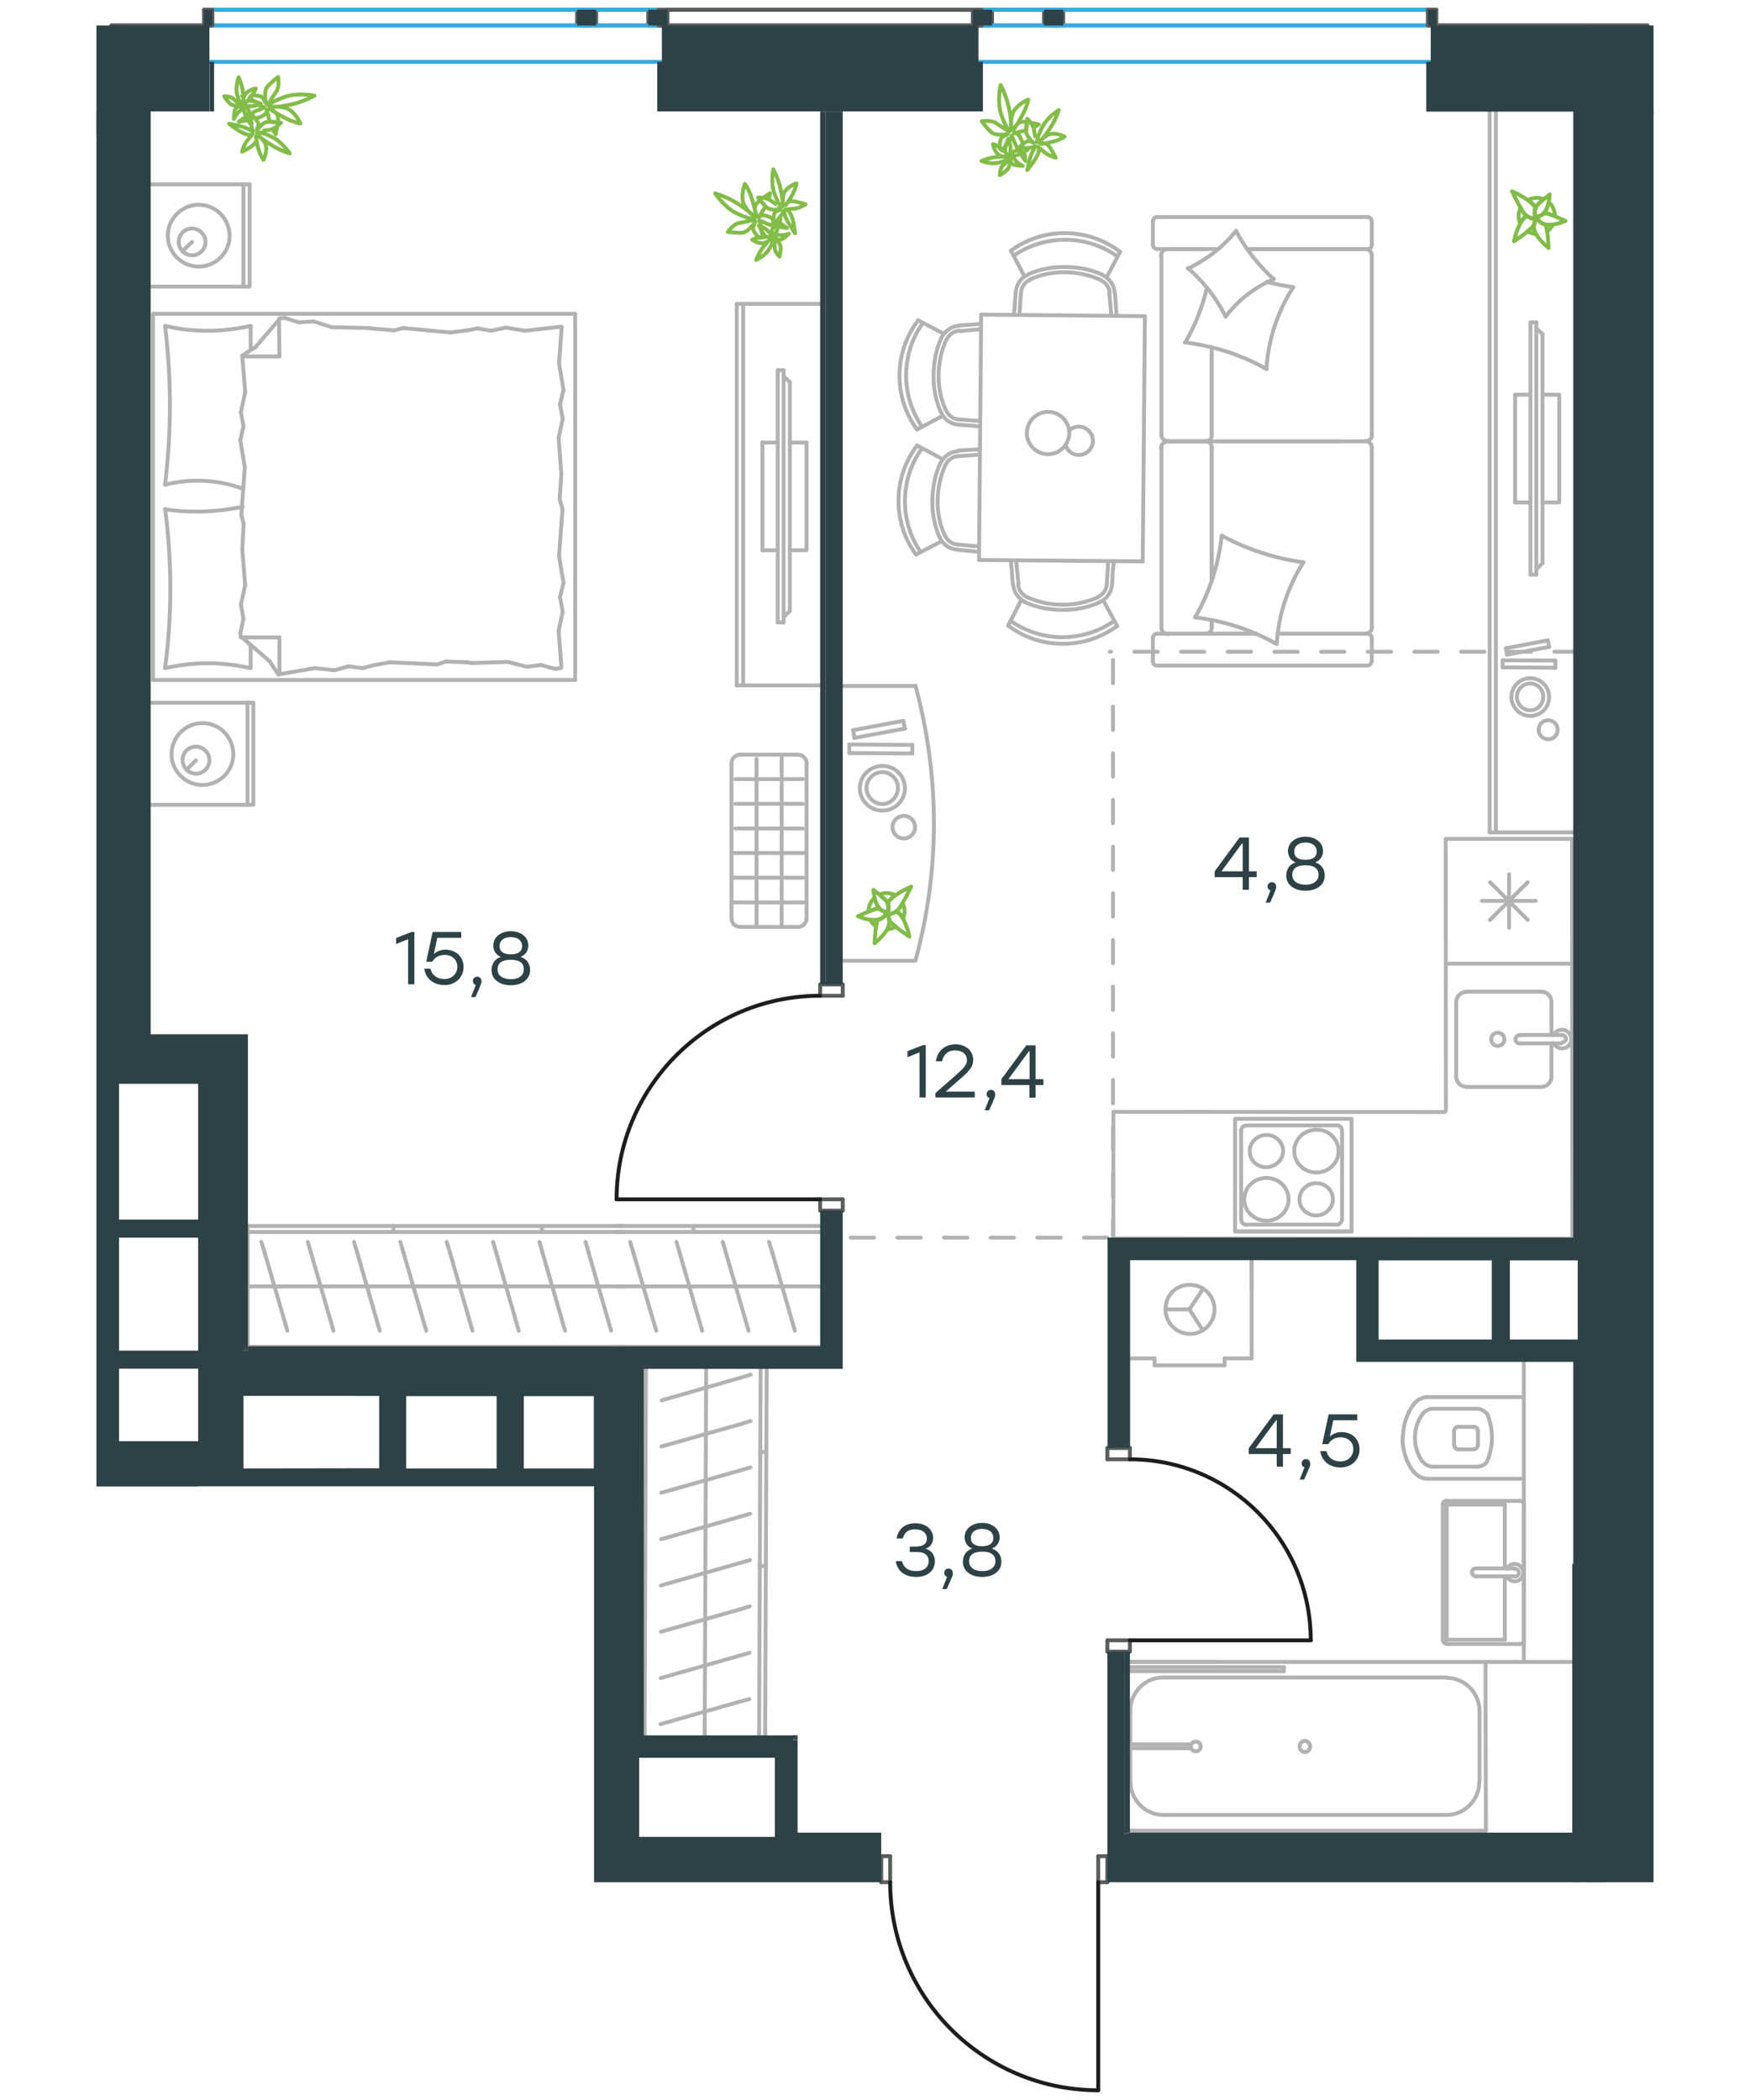 <?xml version="1.0" encoding="utf-8"?>
<!-- Generator: Adobe Illustrator 22.0.0, SVG Export Plug-In . SVG Version: 6.00 Build 0)  -->
<svg version="1.1" id="Слой_1" xmlns="http://www.w3.org/2000/svg" xmlns:xlink="http://www.w3.org/1999/xlink" x="0px" y="0px"
	 viewBox="0 0 900 1080" style="enable-background:new 0 0 900 1080;" xml:space="preserve">
<style type="text/css">
	
		.st0{fill:none;stroke:#B3B1B1;stroke-width:2;stroke-linecap:round;stroke-linejoin:round;stroke-miterlimit:10;stroke-dasharray:12;}
	.st1{fill:none;stroke:#B3B2B1;stroke-width:2;stroke-linecap:round;stroke-linejoin:round;stroke-miterlimit:10;}
	.st2{fill:none;stroke:#83BD49;stroke-width:2;stroke-linecap:round;stroke-linejoin:round;stroke-miterlimit:10;}
	.st3{fill:none;stroke:#B3B1B1;stroke-width:2;stroke-linecap:round;stroke-linejoin:round;stroke-miterlimit:10;}
	.st4{fill:none;stroke:#81BC49;stroke-width:2;stroke-linecap:round;stroke-linejoin:round;stroke-miterlimit:10;}
	.st5{fill:none;stroke:#37AAE1;stroke-width:2;stroke-linecap:round;stroke-linejoin:round;stroke-miterlimit:10;}
	.st6{fill:none;stroke:#595D5E;stroke-width:2;stroke-linecap:round;stroke-linejoin:round;stroke-miterlimit:10;}
	.st7{fill:#2D4146;}
	.st8{fill:none;stroke:#1D1D1B;stroke-width:2;stroke-linecap:round;stroke-linejoin:round;stroke-miterlimit:10;}
	.st9{enable-background:new    ;}
</style>
<g id="Слой_2_1_">
</g>
<g id="Слой_3">
</g>
<line class="st0" x1="569.5" y1="636.5" x2="430.5" y2="636.5"/>
<line class="st0" x1="811.4" y1="335.2" x2="570.7" y2="335.2"/>
<line class="st0" x1="572.4" y1="639.4" x2="572.4" y2="335"/>
<line class="st1" x1="51.4" y1="482.3" x2="51.4" y2="417.3"/>
<path class="st1" d="M50.7,586"/>
<path class="st1" d="M50.7,582.1"/>
<g>
	<path class="st2" d="M125.2,49.6c-0.2,0-0.4-0.2-0.6-0.2v-0.1c0.1,0,0.4,0,0.7-0.1C125.3,49.4,125.3,49.5,125.2,49.6z M127.4,61.9
		c-2.5,0.4-4.6,0.7-4.6,0.7s1.6-1.2,3.6-2.5C126.7,60.8,127.1,61.4,127.4,61.9z M129.1,61.6c-0.2,0.1-0.5,0.1-0.7,0.2
		c-0.1-0.8-0.2-1.8-0.3-2.7l0.1-0.1C128.5,59.7,128.9,60.7,129.1,61.6z M142.6,65c-0.4,2.2-0.8,4.1-0.8,4.1s-0.9-1.1-1.6-2.7
		C141.1,66.2,141.9,65.5,142.6,65z M137.7,54.1c0,0,2.7-2.2,9.2-4.4c6.4-2.2,14.8-0.5,14.8-0.5s-4.9,2.9-11.8,4.5
		c-6.9,1.6-11.3,1.3-11.3,1.3s6.9-0.9,10.5,1.6c3.6,2.6,5.4,6.9,5.4,6.9s-2.6-0.3-6.6-2.2c-4.1-2-9.2-5.2-9.2-5.2s3.7,1.3,4.2,3.9
		c0.1,0.8,0.2,1.9,0.1,3.1c-1.3-0.1-3-0.3-4.4-0.4c-0.1-0.2,0-0.4-0.1-0.6c-0.5-2.8-1.5-5.8-1.5-5.8s1.1,1.6-2.1,3.4
		c-0.9,0.5-2.1,0.9-3.5,1.3c-0.8-0.9-1.8-1.9-2.5-2.4c1.4-0.9,2.9-1.7,3.7-1.9c2.7-0.8,3.2-1.6,3.2-1.6s-1.3-0.1-2.7-1.3
		c0.6-0.2,0.9-0.4,0.9-0.4s-1.1-0.4-2.4-0.9c-0.9-0.7-2.2-1.4-3.4-1.9c0.4-0.5,0.7-1,1.2-1.5l0.1-0.1c2.6,0,5.2,0.4,5.9,1.6l1.3,2.5
		c0,0-1-6,0.5-8.1s5.8-5.4,5.8-5.4s1,5.2-1.1,7.8C139.9,50.2,137.7,54.1,137.7,54.1z"/>
	<path class="st2" d="M138.9,66.7c2.7-0.3,5.6-3.6,5.6-3.6s-4.5-0.7-6.8-0.5s-5.6,4-5.6,4l0.8-2.1c0.8-1.8-3.9-5.7-5.1-6.7
		c0.1,0.1,0.1,0.3,0.1,0.6c0.5,1.3,1.5,3.7,1.4,5.3c-0.1,2.2,0.9,3.8,0.9,3.8s-1-0.3-3-1.4s-9.4-2.5-9.4-2.5s5.5,4.5,8.7,5.4
		c3.1,0.9,3.5-0.2,3.5-0.2s-1.4,1.8-2.9,3.6c-1.6,1.8-2.6,5.6-2.6,5.6s5.2-2.5,6.6-4.3c1.3-1.6,0.5-3.4,0.5-3.4s0.4,3.6,1.5,6.9
		c1.1,3.4,2.4,5,2.4,5s1.7-3.3,1.4-6.7c-0.5-3.5-4.8-6.4-4.8-6.4s2.2,2.3,7.2,5.3c4.9,3.2,9.7,4.5,9.7,4.5s-3.7-5.7-8.8-8.3
		c-5.1-2.5-7.9-2.8-7.9-2.8S135.9,67.1,138.9,66.7z"/>
	<path class="st2" d="M120.3,51c-1.5-1.5-5-1.5-5-1.5s1.9,2.9,3.1,3.9c1.2,1.1,5.2,1.2,5.2,1.2l-1.7,0.6c-1.7,0.6-1.6,6-1.6,6
		s1.3-2.8,2.7-3.8c1.5-1,1.9-2.3,1.9-2.3s0.4,0.6,0.7,2.2c0.3,1.7,3.1,6.3,3.1,6.3s0-5.1-1-7.2c-1.1-2-1.9-1.8-1.9-1.8s1.8,0,3.6,0
		c1.9,0,4.8-1.2,4.8-1.2s-4.2-1.6-5.8-1.6s-2.3,1.3-2.3,1.3s1.9-1.8,3.5-4c1.5-2.1,1.9-3.6,1.9-3.6s-2.9,0.5-4.8,2.3
		c-1.9,1.8-1.6,5.5-1.6,5.5s0.4-2.1-0.2-6.3c-0.6-4-2.2-7.3-2.2-7.3s-1.7,4.7-0.8,8.6c1,3.9,2.2,5.5,2.2,5.5S121.5,52.6,120.3,51z"
		/>
</g>
<g>
	<path class="st2" d="M393.9,124.9c0.1,0.2,0.2,0.4,0.2,0.5l-0.1,0.1c-0.1-0.1-0.3-0.2-0.6-0.4C393.7,124.9,393.8,124.9,393.9,124.9
		z M401,114.6c2.1,1.5,3.7,2.7,3.7,2.7s-2-0.3-4.3-0.8C400.8,115.9,401,115.2,401,114.6z M399.6,113.7c0.2,0.1,0.4,0.3,0.7,0.4
		c-0.5,0.6-1.1,1.4-1.7,2.1h-0.2C398.7,115.4,399.1,114.4,399.6,113.7z M392.5,101.7c1.8-1.3,3.5-2.3,3.5-2.3s-0.2,1.4-0.7,3.1
		C394.4,102,393.4,101.8,392.5,101.7z M388.2,112.9c0,0-3.5-0.3-9.6-3.3s-10.8-10.1-10.8-10.1s5.6,1.4,11.6,5.2
		c6,3.8,8.9,7.1,8.9,7.1s-5.5-4.2-6.3-8.5c-0.7-4.4,1.1-8.7,1.1-8.7s1.7,2.1,3.1,6.2c1.5,4.3,2.8,10.1,2.8,10.1s-1.7-3.6-0.2-5.8
		c0.5-0.6,1.2-1.4,2.1-2.2c0.8,1,1.9,2.3,2.8,3.3c-0.1,0.2-0.3,0.3-0.3,0.5c-1.7,2.3-3.1,5.2-3.1,5.2s0.4-1.9,3.9-0.9
		c1,0.3,2.2,0.9,3.4,1.5c-0.1,1.2,0,2.6,0.1,3.5c-1.7-0.4-3.2-0.8-4-1.3c-2.5-1.3-3.4-1.1-3.4-1.1s0.8,1,1,2.8
		c-0.6-0.3-0.9-0.4-0.9-0.4s0.5,1.1,1.1,2.3c0.2,1.2,0.6,2.5,1,3.8c-0.6,0-1.2,0.2-1.9,0.2h-0.2c-1.8-1.8-3.4-3.9-3-5.3l0.9-2.7
		c0,0-3.5,4.9-6.1,5.3s-7.9-0.3-7.9-0.3s3-4.4,6.3-4.7C383.9,114.1,388.2,112.9,388.2,112.9z"/>
	<path class="st2" d="M396.4,103.1c-2.1-1.7-6.5-1.5-6.5-1.5s2.7,3.7,4.5,5.2c1.8,1.4,6.8,1.1,6.8,1.1l-2.1,0.9
		c-1.8,0.7-1.3,6.8-1.2,8.3c0-0.2,0.2-0.3,0.3-0.5c0.6-1.3,1.5-3.6,2.7-4.8c1.6-1.4,2-3.3,2-3.3s0.5,0.9,1.1,3.1s4.9,8.4,4.9,8.4
		s-0.7-7.1-2.3-9.9s-2.7-2.3-2.7-2.3s2.3-0.3,4.6-0.5c2.4-0.1,5.8-2.2,5.8-2.2s-5.5-1.9-7.6-1.6c-2.1,0.2-2.7,2.1-2.7,2.1
		s2.2-2.8,3.8-6c1.6-3.1,1.8-5.3,1.8-5.3s-3.5,1.1-5.7,3.8c-2.1,2.8-1.2,7.9-1.2,7.9s0-3.1-1.3-8.8c-1.2-5.8-3.7-10.1-3.7-10.1
		s-1.4,6.7,0.4,12c1.9,5.3,3.7,7.6,3.7,7.6S398.7,105,396.4,103.1z"/>
	<path class="st2" d="M398.4,127.4c0,2.1,2.5,4.6,2.5,4.6s0.7-3.3,0.6-5c-0.1-1.6-2.8-4.5-2.8-4.5l1.6,0.8c1.6,0.8,5.4-3.1,5.4-3.1
		s-2.9,1.1-4.6,0.7c-1.8-0.3-3,0.3-3,0.3s0.2-0.7,1.1-2c1-1.4,2.2-6.6,2.2-6.6s-3.7,3.6-4.4,5.8c-0.7,2.2,0.1,2.6,0.1,2.6
		s-1.2-1.2-2.6-2.6c-1.3-1.3-4.2-2.5-4.2-2.5s1.8,4.1,3,5.2s2.6,0.7,2.6,0.7s-2.7-0.1-5.2,0.3c-2.6,0.4-3.9,1.2-3.9,1.2
		s2.4,1.7,5,1.8c2.7,0.1,5-2.7,5-2.7s-1.7,1.2-4.3,4.6c-2.4,3.3-3.6,6.7-3.6,6.7s4.6-2.1,6.6-5.5c2.1-3.4,2.3-5.5,2.3-5.5
		S398.6,125.4,398.4,127.4z"/>
</g>
<g>
	<path class="st2" d="M514.4,80.2c0,0.2-0.2,0.4-0.2,0.5h-0.1c0-0.1,0-0.4-0.1-0.7C514.2,80.1,514.3,80.1,514.4,80.2z M526.8,78.2
		c0.4,2.5,0.6,4.6,0.6,4.6s-1.2-1.6-2.5-3.6C525.6,78.9,526.2,78.6,526.8,78.2z M526.4,76.5c0.1,0.2,0.1,0.5,0.2,0.7
		c-0.8,0.1-1.8,0.1-2.7,0.2l-0.1-0.1C524.6,77.1,525.5,76.7,526.4,76.5z M530.1,63.1c2.2,0.4,4.1,0.9,4.1,0.9s-1.2,0.8-2.7,1.6
		C531.2,64.6,530.6,63.8,530.1,63.1z M519.1,67.7c0,0-2.2-2.7-4.3-9.2c-2.1-6.5-0.2-14.8-0.2-14.8s2.8,5,4.3,11.9s1.1,11.3,1.1,11.3
		s-0.8-6.9,1.8-10.4c2.7-3.6,7-5.3,7-5.3s-0.3,2.6-2.3,6.6c-2,4.1-5.3,9.1-5.3,9.1s1.4-3.7,4-4.2c0.8-0.1,1.9-0.1,3.1,0
		c-0.1,1.3-0.4,3-0.4,4.4c-0.2,0.1-0.4,0-0.6,0.1c-2.8,0.4-5.9,1.4-5.9,1.4s1.6-1.1,3.4,2.2c0.5,0.9,0.9,2.2,1.3,3.5
		c-0.9,0.8-1.9,1.8-2.5,2.5c-0.9-1.5-1.6-2.9-1.9-3.7c-0.8-2.7-1.5-3.2-1.5-3.2s-0.1,1.3-1.3,2.7c-0.2-0.6-0.4-0.9-0.4-0.9
		s-0.4,1.1-0.9,2.4c-0.7,0.9-1.4,2.2-2,3.4c-0.5-0.4-0.9-0.8-1.5-1.2l-0.1-0.1c0.1-2.6,0.5-5.2,1.7-5.9l2.6-1.3c0,0-6,0.9-8.1-0.7
		s-5.3-5.9-5.3-5.9s5.2-0.9,7.8,1.2C515.3,65.5,519.1,67.7,519.1,67.7z"/>
	<path class="st2" d="M531.8,66.8c-0.2-2.7-3.5-5.7-3.5-5.7s-0.8,4.5-0.6,6.8c0.2,2.3,3.9,5.6,3.9,5.6l-2.1-0.9
		c-1.8-0.8-5.8,3.8-6.8,4.9c0.1-0.1,0.3-0.1,0.6-0.1c1.3-0.5,3.7-1.4,5.3-1.4c2.2,0.2,3.8-0.8,3.8-0.8s-0.3,1-1.5,3
		s-2.6,9.3-2.6,9.3s4.6-5.5,5.6-8.6s-0.2-3.5-0.2-3.5s1.8,1.4,3.6,3c1.8,1.6,5.6,2.7,5.6,2.7s-2.5-5.3-4.1-6.6
		c-1.6-1.4-3.4-0.5-3.4-0.5s3.6-0.4,7-1.4s5.1-2.3,5.1-2.3s-3.3-1.8-6.7-1.5c-3.5,0.4-6.5,4.6-6.5,4.6s2.3-2.1,5.5-7.1
		c3.3-4.9,4.7-9.7,4.7-9.7s-5.8,3.6-8.4,8.6c-2.5,5-2.9,7.9-2.9,7.9S532.1,69.8,531.8,66.8z"/>
	<path class="st2" d="M515.7,85.1c-1.5,1.5-1.5,5-1.5,5s2.9-1.8,4-3s1.3-5.2,1.3-5.2l0.5,1.7c0.5,1.7,6,1.7,6,1.7s-2.8-1.3-3.7-2.8
		c-1-1.5-2.2-1.9-2.2-1.9s0.6-0.4,2.2-0.6c1.7-0.3,6.3-3,6.3-3s-5.1-0.1-7.2,0.9s-1.8,1.9-1.8,1.9s0-1.8,0.1-3.6
		c0-1.9-1.1-4.8-1.1-4.8s-1.7,4.1-1.7,5.8c0,1.6,1.3,2.3,1.3,2.3s-1.8-2-3.9-3.5c-2.1-1.6-3.6-1.9-3.6-1.9s0.4,2.9,2.2,4.9
		c1.8,2,5.5,1.7,5.5,1.7s-2.1-0.4-6.3,0.1c-4.1,0.5-7.3,2-7.3,2s4.7,1.8,8.6,0.9s5.6-2.1,5.6-2.1S517.3,83.9,515.7,85.1z"/>
</g>
<g>
	<line class="st3" x1="503.5" y1="288" x2="587.7" y2="288.7"/>
	<line class="st3" x1="504.6" y1="161.8" x2="503.5" y2="287.9"/>
	<line class="st3" x1="588.8" y1="162.6" x2="504.6" y2="161.8"/>
	<line class="st3" x1="587.7" y1="288.7" x2="588.8" y2="162.6"/>
	<line class="st3" x1="492.5" y1="280" x2="500.5" y2="280.8"/>
	<line class="st3" x1="500.3" y1="283.5" x2="503.5" y2="283.9"/>
	<line class="st3" x1="500.5" y1="280.8" x2="503.5" y2="281"/>
	<line class="st3" x1="492.9" y1="234.6" x2="503.9" y2="233.8"/>
	<line class="st3" x1="492.7" y1="231.7" x2="504" y2="231.1"/>
	<line class="st3" x1="492.3" y1="282.7" x2="500.3" y2="283.5"/>
	<line class="st3" x1="484.7" y1="236.1" x2="471.6" y2="229.1"/>
	<line class="st3" x1="484.3" y1="278.3" x2="471.1" y2="285.2"/>
	<line class="st3" x1="493.1" y1="215.7" x2="501.1" y2="216.3"/>
	<line class="st3" x1="500.9" y1="219" x2="504.1" y2="219.4"/>
	<line class="st3" x1="501.1" y1="216.3" x2="504.1" y2="216.5"/>
	<line class="st3" x1="493.5" y1="170.3" x2="504.5" y2="169.3"/>
	<line class="st3" x1="493.3" y1="167.4" x2="504.5" y2="166.6"/>
	<line class="st3" x1="492.9" y1="218.4" x2="500.9" y2="219"/>
	<line class="st3" x1="485.3" y1="171.6" x2="472.1" y2="164.7"/>
	<line class="st3" x1="484.9" y1="213.8" x2="471.6" y2="220.9"/>
	<path class="st3" d="M548,228.8c0.9,3,3.5,5.2,6.7,5.2c4.1,0,7.3-3.3,7.4-7.2c0-4.1-3.3-7.3-7.2-7.4c-2,0-3.9,0.9-5.2,2.1"/>
	<path class="st3" d="M528.1,222.6c0.1-6.1,5.1-10.8,11-10.8c5.9,0.1,10.8,4.9,10.8,11c-0.1,5.9-4.9,10.8-11,10.8
		C533,233.5,528,228.7,528.1,222.6"/>
	<path class="st3" d="M492.7,234.6c-2.9,0.2-5.5,2.1-6.6,4.8"/>
	<path class="st3" d="M486.1,239.3c-2.5,5.7-3.8,11.7-3.9,18c-0.1,6.2,1.1,12.3,3.6,18"/>
	<path class="st3" d="M485.9,275.1c1,2.7,3.5,4.7,6.5,4.9"/>
	<path class="st3" d="M474,230.9c-5.6,7.6-8.5,17-8.6,26.5c-0.1,9.4,2.7,18.7,8.1,26.6"/>
	<path class="st3" d="M483.4,276.4c1.4,3.6,4.9,5.9,8.9,6.3"/>
	<path class="st3" d="M492.6,232.1c-3.7,0.1-7.1,2.6-9,6.2"/>
	<path class="st3" d="M483.6,238.1c-2.7,6-4,12.6-4.1,19.2s1.1,13,3.7,19.1"/>
	<path class="st3" d="M471.6,229.2c-6.1,8-9.4,17.7-9.5,27.9s3,20,9,28.1"/>
	<path class="st3" d="M493.3,170.1c-2.9,0.2-5.5,2.1-6.6,4.8"/>
	<path class="st3" d="M486.6,174.8c-2.5,5.7-3.8,11.7-3.9,18c-0.1,6.2,1.1,12.3,3.6,18"/>
	<path class="st3" d="M486.5,210.8c1,2.7,3.5,4.7,6.6,4.9"/>
	<path class="st3" d="M474.6,166.2c-5.6,7.6-8.5,17-8.6,26.5c-0.1,9.4,2.7,18.7,8.1,26.6"/>
	<path class="st3" d="M484,212.1c1.4,3.6,4.9,5.9,8.9,6.3"/>
	<path class="st3" d="M493.1,167.6c-3.7,0.1-7.1,2.6-9,6.2"/>
	<path class="st3" d="M484.2,173.6c-2.7,5.9-4,12.4-4.1,19c-0.1,6.8,1.1,13.2,3.7,19.3"/>
	<path class="st3" d="M472.1,164.9c-6.1,8-9.4,17.7-9.5,27.9s3,19.8,9,28.1"/>
</g>
<g>
	<line class="st3" x1="623.1" y1="230.2" x2="623.1" y2="298.8"/>
	<line class="st3" x1="705.5" y1="125.8" x2="705.5" y2="113.7"/>
	<line class="st3" x1="705.5" y1="223.6" x2="705.5" y2="131.3"/>
	<line class="st3" x1="626.5" y1="325.9" x2="646" y2="325.9"/>
	<line class="st3" x1="657.2" y1="325.9" x2="702.2" y2="325.9"/>
	<line class="st3" x1="641.5" y1="128.1" x2="702.2" y2="128.1"/>
	<line class="st3" x1="600.5" y1="227" x2="619.9" y2="227"/>
	<line class="st3" x1="623.1" y1="178.7" x2="623.1" y2="223.6"/>
	<line class="st3" x1="592.9" y1="328" x2="592.9" y2="340.2"/>
	<line class="st3" x1="619.9" y1="227" x2="600.5" y2="227"/>
	<line class="st3" x1="597.3" y1="223.6" x2="597.3" y2="131.3"/>
	<line class="st3" x1="703.3" y1="128.1" x2="641.5" y2="128.1"/>
	<line class="st3" x1="626.5" y1="227" x2="688.5" y2="227"/>
	<line class="st3" x1="705.5" y1="322.7" x2="705.5" y2="230.2"/>
	<line class="st3" x1="705.5" y1="340.2" x2="705.5" y2="328"/>
	<line class="st3" x1="623.1" y1="319" x2="623.1" y2="322.7"/>
	<line class="st3" x1="645.9" y1="325.9" x2="595.2" y2="325.9"/>
	<line class="st3" x1="623.1" y1="319" x2="623.1" y2="322.7"/>
	<line class="st3" x1="619.9" y1="325.9" x2="600.5" y2="325.9"/>
	<line class="st3" x1="619.9" y1="227" x2="600.5" y2="227"/>
	<line class="st3" x1="623.1" y1="178.7" x2="623.1" y2="223.6"/>
	<line class="st3" x1="597.3" y1="322.7" x2="597.3" y2="230.2"/>
	<line class="st3" x1="703.3" y1="325.9" x2="657.2" y2="325.9"/>
	<line class="st3" x1="623.1" y1="230.2" x2="623.1" y2="298.8"/>
	<line class="st3" x1="703.3" y1="111.6" x2="595.2" y2="111.6"/>
	<line class="st3" x1="592.9" y1="113.7" x2="592.9" y2="125.8"/>
	<line class="st3" x1="595.2" y1="128.1" x2="626.5" y2="128.1"/>
	<line class="st3" x1="702.2" y1="227" x2="619.9" y2="227"/>
	<line class="st3" x1="600.5" y1="128.1" x2="619.9" y2="128.1"/>
	<path class="st3" d="M593,328c0-1.1,0.9-2.1,2.1-2.1"/>
	<path class="st3" d="M705.5,126c0,1.1-0.9,2.1-2.1,2.1"/>
	<path class="st3" d="M595,128c-1.1,0-2.1-0.9-2.1-2.1"/>
	<path class="st3" d="M619.8,226.8c2,0,3.4,1.6,3.4,3.4"/>
	<path class="st3" d="M597.1,131.5c0-2,1.6-3.4,3.4-3.4"/>
	<path class="st3" d="M600.7,326.1c-2,0-3.4-1.6-3.4-3.4"/>
	<path class="st3" d="M702.1,226.8c2,0,3.4,1.6,3.4,3.4"/>
	<path class="st3" d="M597.1,230.4c0-2,1.6-3.4,3.4-3.4"/>
	<path class="st3" d="M705.6,223.8c0,1.8-1.6,3.2-3.4,3.2"/>
	<path class="st3" d="M705.3,340.2c0,1.1-0.9,2.1-2.1,2.1H595c-1.1,0-2.1-0.9-2.1-2.1"/>
	<path class="st3" d="M600.7,226.8c-2,0-3.4-1.4-3.4-3.2"/>
	<path class="st3" d="M703.3,111.6c1.1,0,2.1,0.9,2.1,2.1"/>
	<path class="st3" d="M705.6,322.5c0,2-1.6,3.4-3.4,3.4"/>
	<path class="st3" d="M703.3,325.9c1.1,0,2.1,0.9,2.1,2.1"/>
	<path class="st3" d="M702.1,128c2,0,3.4,1.6,3.4,3.4"/>
	<path class="st3" d="M623.3,322.5c0,2-1.6,3.4-3.4,3.4"/>
	<path class="st3" d="M623.3,223.8c0,1.8-1.6,3.2-3.4,3.2"/>
	<path class="st3" d="M593,113.7c0-1.1,0.9-2.1,2.1-2.1"/>
	<path class="st3" d="M670.4,289.2c-14.8-2-29-6.6-42-13.7"/>
	<path class="st3" d="M655,143.5c-7.8-7.1-14.4-15.5-19.4-24.8"/>
	<path class="st3" d="M630.3,162.9c6.4-8.6,15-15.1,24.8-19.4"/>
	<path class="st3" d="M656.6,331.2c0.9-15,5.7-29.4,13.7-42"/>
	<path class="st3" d="M609.4,176.1c14.8,1.8,29,6.4,42,13.7"/>
	<path class="st3" d="M620.7,148.1c-2.3,9.8-6.1,19.4-11.2,28.1"/>
	<path class="st3" d="M651.3,189.8c0.9-15,5.7-29.4,13.7-42"/>
	<path class="st3" d="M614.6,317.5c14.8,1.8,29,6.4,42,13.7"/>
	<path class="st3" d="M628.3,275.5c-1.6,14.8-6.2,29.2-13.7,42"/>
	<path class="st3" d="M610.9,137.9c8,6.9,14.6,15.3,19.4,24.8"/>
	<path class="st3" d="M665.2,147.7c-4.6-0.7-9.3-1.6-13.7-2.7"/>
	<path class="st3" d="M635.8,118.7c-6.8,8.2-15.1,14.8-24.8,19.4"/>
</g>
<g>
	<line class="st3" x1="760.1" y1="743" x2="760.1" y2="736.1"/>
	<line class="st3" x1="782.2" y1="718.5" x2="734.3" y2="718.5"/>
	<line class="st3" x1="747.8" y1="736.1" x2="747.8" y2="743"/>
	<line class="st3" x1="758" y1="733.8" x2="750" y2="733.8"/>
	<line class="st3" x1="750" y1="745.4" x2="758" y2="745.4"/>
	<line class="st3" x1="734.3" y1="760.5" x2="782.2" y2="760.5"/>
	<line class="st3" x1="759.6" y1="724.5" x2="736.8" y2="724.5"/>
	<line class="st3" x1="736.8" y1="754.3" x2="759.6" y2="754.3"/>
	<path class="st3" d="M760.1,743c0,1.2-0.9,2.3-2.1,2.3"/>
	<path class="st3" d="M727,722.2c1.8-2.3,4.5-3.7,7.3-3.7"/>
	<path class="st3" d="M758,733.8c1.3,0,2.1,1.1,2.1,2.3"/>
	<path class="st3" d="M747.8,736.1c0-1.2,0.9-2.3,2.1-2.3"/>
	<path class="st3" d="M721.5,739.5v-0.2c0-6.2,2-12.3,5.5-17.1"/>
	<path class="st3" d="M726.8,756.8c-3.6-5-5.5-10.9-5.5-17.3c0,0.2,0,0.2,0,0"/>
	<path class="st3" d="M734.3,760.5c-2.9,0-5.5-1.4-7.3-3.7"/>
	<path class="st3" d="M731.6,727.2c1.3-1.6,3.2-2.7,5.2-2.7"/>
	<path class="st3" d="M727.7,739.5v-0.2c0-4.5,1.4-8.7,3.9-12.1"/>
	<path class="st3" d="M750,745.4c-1.2,0-2.1-1.1-2.1-2.3"/>
	<path class="st3" d="M736.8,754.3c-2,0-3.9-1.1-5.2-2.7"/>
	<path class="st3" d="M731.6,751.8c-2.5-3.6-3.9-7.8-3.9-12.3"/>
	<path class="st3" d="M764.8,727c1.6,3.9,2.5,8,2.5,12.3s-0.9,8.4-2.5,12.3"/>
	<path class="st3" d="M764.8,751.6c-1.2,1.8-3.2,2.7-5.2,2.7"/>
	<path class="st3" d="M759.6,724.5c2,0,3.9,1.1,5.2,2.7"/>
	<line class="st3" x1="783.7" y1="693.2" x2="783.7" y2="854.7"/>
</g>
<g>
	<polyline class="st3" points="320.6,692.6 127.4,692.6 127.4,630.5 	"/>
	<line class="st3" x1="127.4" y1="630.5" x2="320.6" y2="630.5"/>
	<line class="st3" x1="127.4" y1="633.6" x2="320.6" y2="633.6"/>
	<line class="st3" x1="127.4" y1="661.6" x2="320.6" y2="661.6"/>
	<line class="st3" x1="301.2" y1="638.7" x2="302.7" y2="644.2"/>
	<line class="st3" x1="302.7" y1="644.2" x2="314.3" y2="684.4"/>
	<line class="st3" x1="277.4" y1="638.7" x2="279" y2="644.2"/>
	<line class="st3" x1="279" y1="644.2" x2="290.6" y2="684.4"/>
	<line class="st3" x1="253.6" y1="638.7" x2="255.2" y2="644.2"/>
	<line class="st3" x1="255.2" y1="644.2" x2="266.8" y2="684.4"/>
	<line class="st3" x1="229.7" y1="638.7" x2="231.4" y2="644.2"/>
	<line class="st3" x1="231.4" y1="644.2" x2="243" y2="684.4"/>
	<line class="st3" x1="205.9" y1="638.7" x2="207.5" y2="644.2"/>
	<line class="st3" x1="207.5" y1="644.2" x2="219.2" y2="684.4"/>
	<line class="st3" x1="182.1" y1="638.7" x2="183.7" y2="644.2"/>
	<line class="st3" x1="183.7" y1="644.2" x2="195.3" y2="684.4"/>
	<line class="st3" x1="158.3" y1="638.7" x2="159.9" y2="644.2"/>
	<line class="st3" x1="159.9" y1="644.2" x2="171.5" y2="684.4"/>
	<line class="st3" x1="134.4" y1="638.7" x2="136.1" y2="644.2"/>
	<line class="st3" x1="136.1" y1="644.2" x2="147.8" y2="684.4"/>
	<line class="st3" x1="431" y1="692.6" x2="317" y2="692.6"/>
	<line class="st3" x1="317" y1="630.5" x2="431" y2="630.5"/>
	<line class="st3" x1="317" y1="633.6" x2="431" y2="633.6"/>
	<line class="st3" x1="317" y1="661.6" x2="432.3" y2="661.6"/>
	<line class="st3" x1="395.5" y1="638.7" x2="397.2" y2="644.2"/>
	<line class="st3" x1="397.2" y1="644.2" x2="408.8" y2="684.4"/>
	<line class="st3" x1="371.7" y1="638.7" x2="373.3" y2="644.2"/>
	<line class="st3" x1="373.3" y1="644.2" x2="385" y2="684.4"/>
	<line class="st3" x1="347.9" y1="638.7" x2="349.5" y2="644.2"/>
	<line class="st3" x1="349.5" y1="644.2" x2="361.1" y2="684.4"/>
	<line class="st3" x1="324.1" y1="638.7" x2="325.7" y2="644.2"/>
	<line class="st3" x1="325.7" y1="644.2" x2="337.5" y2="684.4"/>
	<line class="st3" x1="278.7" y1="633.6" x2="278.7" y2="630.5"/>
	<line class="st3" x1="202.4" y1="633.6" x2="202.4" y2="630.5"/>
	<line class="st3" x1="356.6" y1="633.6" x2="356.6" y2="630.5"/>
</g>
<g>
	<polyline class="st3" points="331.5,893 332.2,699.8 394.3,700 	"/>
	<line class="st3" x1="394.3" y1="700" x2="393.5" y2="893.3"/>
	<line class="st3" x1="391.2" y1="700" x2="390.4" y2="893.2"/>
	<line class="st3" x1="363.2" y1="699.9" x2="362.4" y2="893.1"/>
	<line class="st3" x1="385.4" y1="873.8" x2="379.9" y2="875.3"/>
	<line class="st3" x1="379.9" y1="875.3" x2="339.7" y2="886.7"/>
	<line class="st3" x1="385.5" y1="850" x2="380" y2="851.6"/>
	<line class="st3" x1="380" y1="851.6" x2="339.8" y2="863"/>
	<line class="st3" x1="385.6" y1="826.1" x2="380.1" y2="827.8"/>
	<line class="st3" x1="380.1" y1="827.8" x2="339.9" y2="839.2"/>
	<line class="st3" x1="385.7" y1="802.3" x2="380.2" y2="803.9"/>
	<line class="st3" x1="380.2" y1="803.9" x2="339.9" y2="815.4"/>
	<line class="st3" x1="385.8" y1="778.5" x2="380.3" y2="780.1"/>
	<line class="st3" x1="380.3" y1="780.1" x2="340" y2="791.6"/>
	<line class="st3" x1="385.9" y1="754.7" x2="380.4" y2="756.3"/>
	<line class="st3" x1="380.4" y1="756.3" x2="340.1" y2="767.7"/>
	<line class="st3" x1="386" y1="730.8" x2="380.5" y2="732.5"/>
	<line class="st3" x1="380.5" y1="732.5" x2="340.2" y2="743.9"/>
	<line class="st3" x1="386.1" y1="707" x2="380.6" y2="708.6"/>
	<line class="st3" x1="380.6" y1="708.6" x2="340.3" y2="720.2"/>
	<line class="st3" x1="331.5" y1="900.7" x2="331.5" y2="889.4"/>
	<line class="st3" x1="393.6" y1="889.6" x2="393.6" y2="900.9"/>
	<line class="st3" x1="390.4" y1="889.6" x2="390.5" y2="900.9"/>
	<line class="st3" x1="362.4" y1="889.5" x2="362.4" y2="893.1"/>
	<path class="st3" d="M339.7,895"/>
	<path class="st3" d="M339.4,904.8"/>
	<line class="st3" x1="385.3" y1="896.6" x2="379.8" y2="898.3"/>
	<line class="st3" x1="390.6" y1="805.3" x2="393.7" y2="805.4"/>
	<line class="st3" x1="390.9" y1="746.7" x2="394" y2="746.8"/>
	<line class="st3" x1="390.3" y1="900.9" x2="393.4" y2="900.9"/>
</g>
<g>
	<line class="st3" x1="776.1" y1="449.6" x2="776.1" y2="477.2"/>
	<line class="st3" x1="766.3" y1="473.1" x2="785.7" y2="453.7"/>
	<line class="st3" x1="766.3" y1="453.7" x2="785.7" y2="473.1"/>
	<line class="st3" x1="762.2" y1="463.3" x2="789.8" y2="463.3"/>
	<line class="st3" x1="808.5" y1="495.6" x2="744.4" y2="495.6"/>
	<polyline class="st3" points="808.6,637.4 808.5,431.4 743.5,431.4 743.6,571.2 	"/>
	<line class="st3" x1="802.9" y1="532.3" x2="781.5" y2="532.3"/>
	<line class="st3" x1="797.9" y1="553.5" x2="797.9" y2="536.6"/>
	<line class="st3" x1="748.9" y1="515.4" x2="748.9" y2="553.5"/>
	<line class="st3" x1="797.9" y1="532.3" x2="797.9" y2="515.4"/>
	<line class="st3" x1="792.6" y1="510" x2="754.2" y2="510"/>
	<line class="st3" x1="781.5" y1="536.6" x2="802.9" y2="536.6"/>
	<line class="st3" x1="754.2" y1="559" x2="792.6" y2="559"/>
	<path class="st3" d="M781.5,536.6L781.5,536.6c-1.2,0-2.1-0.9-2.1-2.1c0-1.2,0.9-2.1,2.1-2.1"/>
	<path class="st3" d="M797.9,553.7c0,3-2.3,5.3-5.3,5.3"/>
	<path class="st3" d="M799,532.3c0.7-1.6,2.5-2.7,4.3-2.7c2.7,0,4.8,2.1,4.8,4.8s-2.1,4.8-4.8,4.8c-1.8,0-3.4-1.1-4.3-2.7"/>
	<path class="st3" d="M748.9,515.4c0-2.9,2.3-5.3,5.3-5.3"/>
	<path class="st3" d="M792.6,510c2.9,0,5.3,2.3,5.3,5.3"/>
	<path class="st3" d="M754.2,558.9c-3,0-5.3-2.3-5.3-5.3"/>
	<path class="st3" d="M802.9,532.3h0.4c1.1,0,2.1,0.9,2.1,2.1c0,1.1-2.5,2.1-2.5,2.1"/>
	<path class="st3" d="M770.3,531.1c-1.8,0-3.4,1.4-3.4,3.4c0,1.8,1.4,3.4,3.4,3.4c1.8,0,3.4-1.4,3.4-3.4
		C773.7,532.7,772.2,531.1,770.3,531.1"/>
	<line class="st3" x1="695.1" y1="633.4" x2="635.2" y2="633.4"/>
	<path class="st3" d="M659.9,592c0,4.5-3.9,8.1-8.6,8.3c-4.7,0-8.6-3.5-8.6-8.3c0-4.5,3.9-8.3,8.6-8.3S659.9,587.3,659.9,592"/>
	<path class="st3" d="M662.7,616.8c0,6.1-5.1,11-11.4,11s-11.4-4.9-11.4-11s5.1-11,11.4-11S662.7,610.7,662.7,616.8"/>
	<path class="st3" d="M685.5,616.8c0,4.5-3.9,8.3-8.6,8.3s-8.6-3.5-8.6-8.3c0-4.5,3.9-8.3,8.6-8.3
		C681.7,608.5,685.5,612.1,685.5,616.8"/>
	<path class="st3" d="M688.4,592c0,6.1-5.1,11-11.4,11s-11.4-4.9-11.4-11s5.1-11,11.4-11C683.3,580.9,688.4,585.9,688.4,592"/>
	<line class="st3" x1="638.3" y1="581.7" x2="638.3" y2="627"/>
	<line class="st3" x1="640.9" y1="629.8" x2="687.6" y2="629.8"/>
	<line class="st3" x1="690.2" y1="627" x2="690.2" y2="581.7"/>
	<line class="st3" x1="687.6" y1="578.8" x2="640.9" y2="578.8"/>
	<path class="st3" d="M687.6,629.8c1.4,0,2.6-1.4,2.6-3"/>
	<path class="st3" d="M640.9,578.8c-1.4,0-2.7,1.4-2.7,3"/>
	<path class="st3" d="M638.3,626.9c0,1.8,1.2,3,2.7,3"/>
	<path class="st3" d="M690.2,581.7c0-1.8-1.2-3-2.6-3"/>
	<rect x="635.2" y="575.4" class="st3" width="59.9" height="57.9"/>
	<polyline class="st3" points="809,637 572.6,636.9 572.6,571.8 743.1,571.9 	"/>
</g>
<g>
	<line class="st3" x1="392.1" y1="283" x2="400" y2="283"/>
	<line class="st3" x1="392.1" y1="227.4" x2="392.1" y2="283"/>
	<polyline class="st3" points="406.2,283 414.8,283 414.8,227.6 406.2,227.6 	"/>
	<line class="st3" x1="400" y1="227.6" x2="392.1" y2="227.6"/>
	<line class="st3" x1="382.2" y1="156.3" x2="382.2" y2="352.5"/>
	<line class="st3" x1="422.2" y1="156.3" x2="378.9" y2="156.3"/>
	<line class="st3" x1="378.9" y1="156.3" x2="378.9" y2="352.5"/>
	<line class="st3" x1="378.9" y1="352.5" x2="422.2" y2="352.5"/>
	<line class="st3" x1="403" y1="320.1" x2="400" y2="320.1"/>
	<line class="st3" x1="403" y1="193.4" x2="406.2" y2="196.5"/>
	<line class="st3" x1="406.2" y1="314.2" x2="403" y2="317.4"/>
	<line class="st3" x1="403" y1="320.1" x2="403" y2="190.4"/>
	<line class="st3" x1="400" y1="190.4" x2="400" y2="320.1"/>
	<line class="st3" x1="403" y1="190.4" x2="400" y2="190.4"/>
	<line class="st3" x1="406.2" y1="196.5" x2="406.2" y2="314.2"/>
</g>
<g>
	<line class="st3" x1="138.7" y1="340.1" x2="124.6" y2="327.9"/>
	<line class="st3" x1="143.2" y1="347" x2="138.7" y2="340.1"/>
	<line class="st3" x1="78.7" y1="161.4" x2="295.8" y2="161.4"/>
	<line class="st3" x1="143.7" y1="183.3" x2="124.8" y2="183.3"/>
	<line class="st3" x1="295.8" y1="349.7" x2="78.7" y2="349.7"/>
	<line class="st3" x1="78.7" y1="349.7" x2="78.7" y2="161.4"/>
	<line class="st3" x1="143.7" y1="327.8" x2="143.7" y2="346.7"/>
	<line class="st3" x1="128.9" y1="332" x2="128.9" y2="343.6"/>
	<line class="st3" x1="143.7" y1="327.8" x2="124.8" y2="327.8"/>
	<line class="st3" x1="124.8" y1="327.8" x2="128.9" y2="332"/>
	<line class="st3" x1="128.9" y1="167.6" x2="128.9" y2="179.2"/>
	<line class="st3" x1="131.4" y1="178.5" x2="143.5" y2="164.4"/>
	<line class="st3" x1="124.5" y1="182.9" x2="131.4" y2="178.5"/>
	<line class="st3" x1="143.7" y1="183.3" x2="143.5" y2="164.4"/>
	<line class="st3" x1="288.7" y1="243.7" x2="287.8" y2="256.9"/>
	<line class="st3" x1="287.5" y1="285.9" x2="289.8" y2="299.8"/>
	<line class="st3" x1="288" y1="307.1" x2="289.4" y2="314.6"/>
	<line class="st3" x1="289.8" y1="299.8" x2="288" y2="307.1"/>
	<line class="st3" x1="287.8" y1="256.9" x2="289.3" y2="261.7"/>
	<line class="st3" x1="289.3" y1="261.7" x2="287.5" y2="285.9"/>
	<line class="st3" x1="287.3" y1="324.4" x2="288.7" y2="342.9"/>
	<line class="st3" x1="289.4" y1="314.6" x2="287.3" y2="324.4"/>
	<line class="st3" x1="287.5" y1="186.7" x2="289.8" y2="200.6"/>
	<line class="st3" x1="288" y1="208" x2="289.4" y2="215.4"/>
	<line class="st3" x1="289.8" y1="200.6" x2="288" y2="208"/>
	<line class="st3" x1="288.9" y1="168.1" x2="287.5" y2="186.7"/>
	<line class="st3" x1="287.3" y1="225.2" x2="288.7" y2="243.7"/>
	<line class="st3" x1="289.4" y1="215.4" x2="287.3" y2="225.2"/>
	<line class="st3" x1="295.8" y1="349.7" x2="295.8" y2="161.4"/>
	<path class="st3" d="M84.9,343.4c1.8-13.5,2.7-27.1,2.7-40.8c0-13.5-0.9-27.3-2.7-40.8"/>
	<path class="st3" d="M85.1,167.6c7.1,1.8,14.4,2.5,21.9,2.5c7.3,0,14.6-0.9,21.9-2.5"/>
	<path class="st3" d="M128.7,343.6c-7.1-1.6-14.4-2.5-21.9-2.5c-7.3,0-14.6,0.9-21.9,2.5"/>
	<path class="st3" d="M84.9,249.2c1.6-13.5,2.5-27.1,2.5-40.8c0-13.5-0.9-27.3-2.5-40.8"/>
	<line class="st3" x1="240.3" y1="169.9" x2="245.4" y2="168.9"/>
	<line class="st3" x1="252.7" y1="170.1" x2="260.2" y2="168.5"/>
	<line class="st3" x1="245.4" y1="168.9" x2="252.7" y2="170.1"/>
	<line class="st3" x1="270" y1="170.1" x2="288.5" y2="168"/>
	<line class="st3" x1="260.2" y1="168.5" x2="270" y2="170.1"/>
	<line class="st3" x1="191.8" y1="169" x2="202.7" y2="169.9"/>
	<line class="st3" x1="231.5" y1="171" x2="240.3" y2="169.9"/>
	<line class="st3" x1="202.7" y1="169.9" x2="207.3" y2="168.7"/>
	<line class="st3" x1="207.3" y1="168.7" x2="231.5" y2="171"/>
	<line class="st3" x1="189.5" y1="168.7" x2="191.8" y2="169"/>
	<line class="st3" x1="143.7" y1="163.7" x2="146.5" y2="163.5"/>
	<line class="st3" x1="153.7" y1="165.8" x2="161.2" y2="165.3"/>
	<line class="st3" x1="146.5" y1="163.5" x2="153.7" y2="165.8"/>
	<line class="st3" x1="170.8" y1="168.3" x2="189.5" y2="168.7"/>
	<line class="st3" x1="161.2" y1="165.3" x2="170.8" y2="168.3"/>
	<path class="st3" d="M124.8,251.3c-7.5-2.7-15.3-4.1-23.2-4.1c-5.7,0-11.2,0.7-16.7,2.1"/>
	<line class="st3" x1="191.8" y1="342.2" x2="186.6" y2="343.6"/>
	<line class="st3" x1="179.2" y1="342.7" x2="172" y2="344.7"/>
	<line class="st3" x1="186.6" y1="343.6" x2="179.1" y2="342.7"/>
	<line class="st3" x1="161.9" y1="343.6" x2="143.7" y2="346.8"/>
	<line class="st3" x1="172" y1="344.7" x2="161.9" y2="343.6"/>
	<line class="st3" x1="240.3" y1="340.6" x2="229.4" y2="340.2"/>
	<line class="st3" x1="200.4" y1="340.6" x2="191.8" y2="342.2"/>
	<line class="st3" x1="229.4" y1="340.2" x2="224.8" y2="341.7"/>
	<line class="st3" x1="224.8" y1="341.7" x2="200.4" y2="340.6"/>
	<line class="st3" x1="242.6" y1="341" x2="240.3" y2="340.6"/>
	<line class="st3" x1="288.5" y1="343.6" x2="285.5" y2="344"/>
	<line class="st3" x1="278.2" y1="342" x2="270.9" y2="342.9"/>
	<line class="st3" x1="285.5" y1="344" x2="278.2" y2="342"/>
	<line class="st3" x1="261.1" y1="340.4" x2="242.6" y2="341"/>
	<line class="st3" x1="270.9" y1="342.9" x2="261.1" y2="340.4"/>
	<path class="st3" d="M84.9,261.9c5.5,0.9,11.2,1.2,16.7,1.2c7.8,0,15.5-0.9,23.2-2.5"/>
	<line class="st3" x1="124.6" y1="282.5" x2="125.3" y2="269.3"/>
	<line class="st3" x1="125.9" y1="240.3" x2="123.6" y2="226.4"/>
	<line class="st3" x1="125.2" y1="219.1" x2="123.9" y2="211.8"/>
	<line class="st3" x1="123.6" y1="226.4" x2="125.2" y2="219.1"/>
	<line class="st3" x1="125.3" y1="269.3" x2="124.1" y2="264.7"/>
	<line class="st3" x1="124.1" y1="264.7" x2="125.9" y2="240.3"/>
	<line class="st3" x1="126.1" y1="201.8" x2="124.6" y2="183.3"/>
	<line class="st3" x1="123.9" y1="211.8" x2="126.1" y2="201.8"/>
	<line class="st3" x1="123.9" y1="327.8" x2="123.6" y2="325.6"/>
	<line class="st3" x1="125.2" y1="318.3" x2="123.9" y2="310.8"/>
	<line class="st3" x1="123.6" y1="325.6" x2="125.2" y2="318.3"/>
	<line class="st3" x1="126.1" y1="301" x2="124.6" y2="282.5"/>
	<line class="st3" x1="123.9" y1="310.8" x2="126.1" y2="301"/>
	<line class="st3" x1="125.2" y1="94.8" x2="125.2" y2="147.4"/>
	<line class="st3" x1="93.8" y1="129.2" x2="98.8" y2="124.4"/>
	<line class="st3" x1="75.8" y1="94.8" x2="128.4" y2="94.8"/>
	<polyline class="st3" points="77.8,147.4 128.4,147.4 128.4,94.8 	"/>
	<path class="st3" d="M98.8,117.5c3.7,0,6.9,3.2,6.9,6.9c0,3.9-3.2,6.9-6.9,6.9c-3.9,0-6.9-3.2-6.9-6.9
		C91.9,120.5,95.1,117.5,98.8,117.5"/>
	<path class="st3" d="M102.2,105.3c8.6,0,15.7,6.9,15.9,15.9c0,8.7-7.1,15.9-15.9,15.9c-8.7,0-15.9-7.1-15.9-15.9
		C86.3,112.5,93.5,105.3,102.2,105.3"/>
	<line class="st3" x1="127.3" y1="361.4" x2="127.3" y2="413.9"/>
	<line class="st3" x1="96" y1="395.8" x2="100.8" y2="391"/>
	<line class="st3" x1="77.8" y1="361.4" x2="130.3" y2="361.4"/>
	<polyline class="st3" points="77.8,413.9 130.3,413.9 130.3,361.4 	"/>
	<path class="st3" d="M100.8,384c3.7,0,6.9,3.2,6.9,6.9c0,3.9-3.2,7-6.9,7c-3.9,0-6.9-3.2-6.9-7C93.8,387,97,384,100.8,384"/>
	<path class="st3" d="M104.1,371.9c8.7,0,15.7,6.9,15.9,15.9c0,8.7-7.1,15.9-15.9,15.9c-8.7,0-15.9-7.1-15.9-15.9
		C88.3,379,95.4,371.9,104.1,371.9"/>
</g>
<g>
	<line class="st3" x1="779.2" y1="258.4" x2="787.1" y2="258.4"/>
	<line class="st3" x1="779.2" y1="203" x2="779.2" y2="258.4"/>
	<polyline class="st3" points="793.3,258.4 801.9,258.4 801.9,203 793.3,203 	"/>
	<line class="st3" x1="787.1" y1="203" x2="779.2" y2="203"/>
	<line class="st3" x1="769.3" y1="49.6" x2="769.3" y2="428.1"/>
	<line class="st3" x1="809.3" y1="49.6" x2="766.1" y2="49.6"/>
	<line class="st3" x1="766.1" y1="49.6" x2="766.1" y2="428.1"/>
	<line class="st3" x1="766.1" y1="428.1" x2="809.3" y2="428.1"/>
	<line class="st3" x1="790.1" y1="295.5" x2="787.1" y2="295.5"/>
	<line class="st3" x1="790.1" y1="168.8" x2="793.3" y2="171.8"/>
	<line class="st3" x1="793.3" y1="289.6" x2="790.1" y2="292.8"/>
	<line class="st3" x1="790.1" y1="295.5" x2="790.1" y2="165.7"/>
	<line class="st3" x1="787.1" y1="165.8" x2="787.1" y2="295.5"/>
	<line class="st3" x1="790.1" y1="165.8" x2="787.1" y2="165.8"/>
	<line class="st3" x1="793.3" y1="171.8" x2="793.3" y2="289.6"/>
	<line class="st3" x1="774.5" y1="333.4" x2="775" y2="336.7"/>
	<line class="st3" x1="775" y1="336.7" x2="796.7" y2="332.7"/>
	<line class="st3" x1="796" y1="329.3" x2="774.5" y2="333.4"/>
	<line class="st3" x1="772.8" y1="339.6" x2="772.8" y2="343.2"/>
	<line class="st3" x1="796.7" y1="332.7" x2="796" y2="329.3"/>
	<line class="st3" x1="799.9" y1="339.7" x2="772.8" y2="339.6"/>
	<line class="st3" x1="772.8" y1="343.2" x2="799.9" y2="343.4"/>
	<line class="st3" x1="799.9" y1="343.4" x2="799.9" y2="339.7"/>
	<path class="st3" d="M787,365.3c3.7,0,6.7-3.2,6.7-6.9c0-3.8-3-6.9-6.7-6.9c-3.8,0-6.9,3.2-6.9,6.9
		C780.1,362.1,783.3,365.3,787,365.3z"/>
	<path class="st3" d="M787,368.2c5.4,0,9.7-4.4,9.7-9.7c0-5.4-4.3-9.7-9.7-9.7c-5.4,0-9.7,4.3-9.7,9.7
		C777.3,363.8,781.7,368.2,787,368.2z"/>
	<path class="st3" d="M796.2,380.2c2.7,0,4.9-2.2,4.9-4.9s-2.2-4.9-4.9-4.9c-2.7,0-4.9,2.2-4.9,4.9S793.5,380.2,796.2,380.2z"/>
	<path class="st4" d="M789.3,111.2c0,0,2.4,0.9,4.9-1.9s2.8-9.3,2.8-9.3s-6.3,4.9-7.3,6.6C788.8,108.1,789.3,111.2,789.3,111.2z"/>
	<path class="st4" d="M790.7,112.2c0,0-2.7,1.8-1.6,6.1c1.1,4.3,7.3,9.2,7.3,9.2s-0.4-9.6-1.4-11.6c-0.1-0.1-0.1-0.4-0.3-0.5
		C792,114.7,791,113.2,790.7,112.2z"/>
	<path class="st4" d="M799.7,111.1c-0.1-2.6-1.1-5.3-3.2-7.1c-0.5,1.9-1,3.8-2.2,5.1l-0.7,0.8c0.6-0.2,1.2-0.3,1.7-0.4
		C796,109.8,797.9,110.5,799.7,111.1z M795.6,119c0.7-0.5,1.3-0.9,1.8-1.6c0.4-0.5,0.9-1.3,1.2-1.9c-1.3,0.2-2.8,0.3-4-0.1
		c0.1,0.1,0.1,0.4,0.3,0.5C795.3,116.4,795.4,117.6,795.6,119z M789.7,106.8c0.1-0.1,0.1-0.1,0.1-0.4c0.4-0.8,2.4-2.5,4-4
		c-2.5-1-5.4-0.8-7.9,0.4c1.3,0.9,2.3,2,3.1,3C789.3,106.2,789.4,106.6,789.7,106.8z M789.7,113.2l0.2-0.3l-0.1-0.1L789.7,113.2z
		 M785.6,118.9c1.3,0.9,2.8,1.3,4.3,1.4c-0.3-0.7-0.6-1.4-0.9-2.1c-0.2-0.8-0.4-1.7-0.2-2.4l-0.3,0.4
		C788,116.9,787,117.8,785.6,118.9z M782,107c-1.2,2.4-1.3,5.2-0.3,7.7c0.5-0.9,1.2-1.7,1.8-2.3c0.6-0.6,1.1-1,1.6-1.3
		c-0.3-0.2-0.7-0.6-0.9-0.8C783.7,109.8,783,108.5,782,107z"/>
	<path class="st4" d="M785.3,111.1c-0.5,0.3-1,0.7-1.6,1.3c-3.4,3.4-5.1,11.7-5.1,11.7s8.6-5.7,10.1-7.8c0.1-0.1,0.2-0.3,0.3-0.4
		c0.1-1.2,0.4-2.1,1-2.7V113C788.8,112.6,786.8,112,785.3,111.1z"/>
	<path class="st4" d="M777.6,98.4c0,0,4.9,10.1,6.9,12.1c1.5,1.5,4.4,2.3,5.6,2.5c0.3-0.6,0.7-0.8,0.7-0.8c-0.1-0.4-0.2-0.6-0.2-0.6
		s0.1-0.1,0.4-0.1c-1,0.1-1.5-0.1-1.5-0.1s-0.4-2.7,0.3-4.3c-0.1-0.4-0.4-0.6-0.4-0.8C786.2,102,777.6,98.4,777.6,98.4"/>
	<path class="st4" d="M790.6,111.6c0,0,0.2,2.9,4.2,3.9c4,0.9,10.3-1.9,10.3-1.9s-7.8-3.6-9.9-3.8c-0.5,0-1.2,0.1-1.7,0.4
		c-0.9,0.8-1.9,1.1-2.5,1.3C790.7,111.5,790.6,111.6,790.6,111.6z"/>
</g>
<line class="st3" x1="525.1" y1="150.3" x2="524.5" y2="158.4"/>
<line class="st3" x1="521.8" y1="158.1" x2="521.4" y2="161.4"/>
<line class="st3" x1="524.5" y1="158.4" x2="524.3" y2="161.4"/>
<line class="st3" x1="570.5" y1="150.7" x2="571.5" y2="161.8"/>
<line class="st3" x1="573.4" y1="150.6" x2="574.2" y2="161.8"/>
<line class="st3" x1="522.4" y1="150.1" x2="521.8" y2="158.1"/>
<line class="st3" x1="569.2" y1="142.5" x2="576.1" y2="129.4"/>
<line class="st3" x1="526.9" y1="142.2" x2="519.9" y2="128.9"/>
<path class="st3" d="M570.7,150.6c-0.2-2.9-2.1-5.5-4.8-6.6"/>
<path class="st3" d="M565.9,143.9c-5.7-2.5-11.7-3.8-18-3.9c-6.2-0.1-12.3,1.1-18,3.6"/>
<path class="st3" d="M530,143.8c-2.7,1-4.7,3.5-4.9,6.6"/>
<path class="st3" d="M574.6,131.9c-7.6-5.6-17-8.5-26.5-8.6c-9.4-0.1-18.7,2.7-26.6,8.1"/>
<path class="st3" d="M528.7,141.3c-3.6,1.4-5.9,4.9-6.3,8.9"/>
<path class="st3" d="M573.2,150.4c-0.1-3.7-2.6-7.1-6.2-9"/>
<path class="st3" d="M567.2,141.4c-5.9-2.7-12.4-4-19-4.1c-6.8-0.1-13.2,1.1-19.3,3.7"/>
<path class="st3" d="M575.9,129.4c-8-6.1-17.7-9.4-27.9-9.5c-10.2-0.1-19.8,3-28.1,9"/>
<line class="st3" x1="569.2" y1="300.5" x2="569.7" y2="292.5"/>
<line class="st3" x1="572.4" y1="292.6" x2="572.8" y2="289.4"/>
<line class="st3" x1="569.7" y1="292.5" x2="569.9" y2="289.4"/>
<line class="st3" x1="523.8" y1="300.4" x2="522.7" y2="289.4"/>
<line class="st3" x1="520.9" y1="300.6" x2="520" y2="289.4"/>
<line class="st3" x1="571.9" y1="300.7" x2="572.4" y2="292.6"/>
<line class="st3" x1="525.2" y1="308.6" x2="518.4" y2="321.8"/>
<line class="st3" x1="567.4" y1="308.7" x2="574.5" y2="321.9"/>
<path class="st3" d="M523.6,300.6c0.2,2.9,2.1,5.5,4.8,6.6"/>
<path class="st3" d="M528.4,307.2c5.7,2.5,11.8,3.8,18,3.8s12.3-1.2,18-3.7"/>
<path class="st3" d="M564.4,307.1c2.7-1.1,4.6-3.6,4.8-6.6"/>
<path class="st3" d="M519.8,319.3c7.7,5.5,17.1,8.4,26.5,8.4s18.7-2.8,26.6-8.3"/>
<path class="st3" d="M565.6,309.6c3.6-1.4,5.9-5,6.3-8.9"/>
<path class="st3" d="M521.1,300.8c0.2,3.7,2.7,7.1,6.2,8.9"/>
<path class="st3" d="M527.1,309.7c5.9,2.7,12.5,3.9,19.1,4c6.8,0,13.2-1.2,19.2-3.9"/>
<path class="st3" d="M518.6,321.8c8,6.1,17.8,9.3,28,9.3s19.8-3.2,28-9.2"/>
<g>
	<line class="st3" x1="470.8" y1="352.8" x2="428.4" y2="352.8"/>
	<line class="st3" x1="428.1" y1="494.1" x2="470.8" y2="494.1"/>
	<path class="st3" d="M470.8,352.6c6.2,23,9.5,46.8,9.5,70.7c0,24-3.2,47.7-9.5,70.7"/>
	<line class="st3" x1="438.8" y1="375.5" x2="439.4" y2="379.5"/>
	<line class="st3" x1="439.4" y1="379.5" x2="465.4" y2="374.7"/>
	<line class="st3" x1="464.6" y1="370.7" x2="438.8" y2="375.5"/>
	<line class="st3" x1="436.8" y1="382.9" x2="436.8" y2="387.3"/>
	<line class="st3" x1="465.4" y1="374.7" x2="464.6" y2="370.7"/>
	<line class="st3" x1="469.2" y1="383.1" x2="436.8" y2="382.9"/>
	<line class="st3" x1="436.8" y1="387.3" x2="469.2" y2="387.5"/>
	<line class="st3" x1="469.2" y1="387.5" x2="469.2" y2="383.1"/>
	<path class="st3" d="M453.8,413.5c4.4,0,8-3.8,8-8.2c0-4.6-3.6-8.2-8-8.2c-4.6,0-8.2,3.8-8.2,8.2S449.4,413.5,453.8,413.5z"/>
	<path class="st3" d="M453.8,416.9c6.4,0,11.6-5.2,11.6-11.5c0-6.4-5.2-11.5-11.6-11.5c-6.4,0-11.6,5.2-11.6,11.5
		C442.2,411.7,447.4,416.9,453.8,416.9z"/>
	<path class="st3" d="M464.8,431.2c3.2,0,5.8-2.6,5.8-5.8c0-3.2-2.6-5.8-5.8-5.8s-5.8,2.6-5.8,5.8S461.6,431.2,464.8,431.2z"/>
	<path class="st4" d="M456.9,468.8c0,0-2.4,0.9-4.9-1.9s-2.8-9.3-2.8-9.3s6.3,4.9,7.3,6.6C457.4,465.7,456.9,468.8,456.9,468.8z"/>
	<path class="st4" d="M455.5,469.8c0,0,2.7,1.8,1.6,6.1c-1.1,4.3-7.3,9.2-7.3,9.2s0.4-9.6,1.4-11.6c0.1-0.1,0.1-0.4,0.3-0.5
		C454.2,472.3,455.2,470.8,455.5,469.8z"/>
	<path class="st4" d="M451,467.2c0.5,0,1.1,0.2,1.7,0.4l-0.7-0.8c-1.1-1.3-1.7-3.3-2.2-5.1c-2.1,1.8-3.1,4.5-3.2,7.1
		C448.3,468.1,450.2,467.4,451,467.2z M451.3,473.4c0.1-0.1,0.1-0.4,0.3-0.5c-1.3,0.4-2.7,0.3-4,0.1c0.3,0.6,0.7,1.4,1.2,1.9
		c0.6,0.6,1.1,1,1.8,1.6C450.8,475.2,450.9,474,451.3,473.4z M457.2,463.4c0.8-0.9,1.9-2.1,3.1-3c-2.5-1.3-5.4-1.5-7.9-0.4
		c1.6,1.6,3.5,3.3,4,4c0,0.2,0,0.2,0.1,0.4C456.8,464.2,457,463.8,457.2,463.4z M456.5,470.4l-0.1,0.1c0.1,0.1,0.1,0.1,0.2,0.3
		L456.5,470.4z M457.8,473.8c-0.1-0.1-0.2-0.3-0.3-0.4c0.2,0.7,0,1.6-0.2,2.4c-0.3,0.7-0.6,1.4-0.9,2.1c1.5-0.1,3-0.5,4.3-1.4
		C459.2,475.4,458.2,474.5,457.8,473.8z M462,467.8c-0.3,0.2-0.7,0.6-0.9,0.8c0.5,0.3,1,0.7,1.6,1.3c0.6,0.6,1.2,1.4,1.8,2.3
		c1-2.5,0.9-5.3-0.3-7.7C463.2,466.1,462.5,467.4,462,467.8z"/>
	<path class="st4" d="M461,468.7c0.5,0.3,1,0.7,1.6,1.3c3.4,3.4,5.1,11.7,5.1,11.7s-8.6-5.7-10.1-7.8c-0.1-0.1-0.2-0.3-0.3-0.4
		c-0.1-1.2-0.4-2.1-1-2.7v-0.2C457.4,470.2,459.4,469.6,461,468.7z"/>
	<path class="st4" d="M468.6,456c0,0-4.9,10.1-6.9,12.1c-1.5,1.5-4.4,2.3-5.6,2.5c-0.3-0.6-0.7-0.8-0.7-0.8c0.1-0.4,0.2-0.6,0.2-0.6
		s-0.1-0.1-0.4-0.1c1,0.1,1.5-0.1,1.5-0.1s0.4-2.7-0.3-4.3c0.1-0.4,0.4-0.6,0.4-0.8C460.1,459.5,468.6,456,468.6,456"/>
	<path class="st4" d="M455.7,469.2c0,0-0.2,2.9-4.2,3.9c-4,0.9-10.3-1.9-10.3-1.9s7.8-3.6,9.9-3.8c0.5,0,1.2,0.1,1.7,0.4
		c0.9,0.8,1.9,1.1,2.5,1.3C455.6,469.1,455.7,469.2,455.7,469.2z"/>
</g>
<g>
	<line class="st3" x1="764.2" y1="941.5" x2="573.2" y2="941.5"/>
	<line class="st3" x1="762.9" y1="941.5" x2="762.9" y2="941.5"/>
	<line class="st3" x1="581.3" y1="880" x2="581.3" y2="897.1"/>
	<polyline class="st3" points="764.2,941.5 764,879.1 764,854.7 574.2,854.7 	"/>
	<line class="st3" x1="760.9" y1="916.3" x2="760.9" y2="880"/>
	<line class="st3" x1="581.3" y1="899.1" x2="581.3" y2="916.3"/>
	<line class="st3" x1="598.3" y1="933.4" x2="743.8" y2="933.4"/>
	<line class="st3" x1="743.8" y1="862.7" x2="598.3" y2="862.7"/>
	<path class="st3" d="M760.8,916.3c0,9.4-7.5,17.1-16.9,17.1"/>
	<path class="st3" d="M581.3,879.8c0-9.4,7.5-17.1,16.9-17.1"/>
	<path class="st3" d="M744,862.9c9.3,0,16.9,7.7,16.9,17.1"/>
	<path class="st3" d="M598.3,933.4c-9.3,0-16.9-7.7-16.9-17.1"/>
	<path class="st3" d="M673.8,898.2c0-1.6-1.3-2.9-2.7-2.9s-2.7,1.2-2.7,2.9c0,1.6,1.1,2.9,2.7,2.9
		C672.6,901,673.8,899.8,673.8,898.2"/>
	<line class="st3" x1="660.3" y1="859.5" x2="660.3" y2="857.4"/>
	<line class="st3" x1="574.2" y1="859.5" x2="660.3" y2="859.5"/>
	<line class="st3" x1="660.3" y1="857.4" x2="574.2" y2="857.4"/>
	<line class="st3" x1="625.9" y1="854.7" x2="574.2" y2="854.7"/>
	<line class="st3" x1="574.2" y1="903.3" x2="576.4" y2="903.3"/>
	<line class="st3" x1="576.4" y1="899.1" x2="612.7" y2="899.1"/>
	<line class="st3" x1="612.7" y1="897.1" x2="576.4" y2="897.1"/>
	<line class="st3" x1="576.4" y1="903.3" x2="576.4" y2="893"/>
	<line class="st3" x1="576.4" y1="893" x2="574.2" y2="893"/>
	<path class="st3" d="M612.7,897.3c0.4-1.1,1.2-1.6,2.3-1.6c1.4,0,2.5,1.1,2.5,2.5s-1.1,2.5-2.5,2.5c-1.1,0-2-0.7-2.3-1.6"/>
</g>
<g>
	<line class="st3" x1="759" y1="806.6" x2="778.8" y2="806.6"/>
	<line class="st3" x1="773.9" y1="810.7" x2="773.9" y2="843.3"/>
	<line class="st3" x1="781.8" y1="771.9" x2="744" y2="771.9"/>
	<line class="st3" x1="744" y1="773.8" x2="773.9" y2="773.8"/>
	<line class="st3" x1="744" y1="843.3" x2="744" y2="773.9"/>
	<line class="st3" x1="773.9" y1="843.3" x2="744" y2="843.3"/>
	<line class="st3" x1="778.7" y1="810.7" x2="759" y2="810.7"/>
	<line class="st3" x1="773.9" y1="773.8" x2="773.9" y2="806.6"/>
	<line class="st3" x1="783.7" y1="843.3" x2="783.7" y2="773.9"/>
	<line class="st3" x1="744" y1="845.5" x2="781.8" y2="845.5"/>
	<line class="st3" x1="742" y1="773.8" x2="742" y2="843.3"/>
	<path class="st3" d="M744,845.3c-1.1,0-2-0.9-2-2"/>
	<path class="st3" d="M742,773.8c0-1.1,0.9-2,2-2"/>
	<path class="st3" d="M783.7,843.5c0,1.1-0.9,2-2,2"/>
	<path class="st3" d="M781.8,771.9c1.1,0,2,0.9,2,2"/>
	<path class="st3" d="M775,806.8c0.7-1.6,2.3-2.5,3.9-2.5c2.5,0,4.5,2,4.5,4.5s-2,4.5-4.5,4.5c-1.6,0-3.2-1.1-3.9-2.5"/>
	<path class="st3" d="M778.7,806.8h0.4c1.1,0,2,0.9,2,2s-0.9,2-2,2h-0.4"/>
	<path class="st3" d="M759,810.6L759,810.6c-1.1,0-2-0.9-2-2s0.9-2,2-2"/>
</g>
<g>
	<line class="st3" x1="629.8" y1="698.6" x2="643.7" y2="698.6"/>
	<line class="st3" x1="611.7" y1="673.4" x2="618.8" y2="662.7"/>
	<line class="st3" x1="611.7" y1="673.4" x2="599.4" y2="673.4"/>
	<line class="st3" x1="593.8" y1="702.2" x2="593.8" y2="698.6"/>
	<line class="st3" x1="629.8" y1="702.2" x2="593.8" y2="702.2"/>
	<line class="st3" x1="611.7" y1="673.4" x2="618.5" y2="684"/>
	<line class="st3" x1="643.7" y1="662.1" x2="643.7" y2="644.9"/>
	<line class="st3" x1="579.9" y1="644.9" x2="579.9" y2="698.6"/>
	<line class="st3" x1="643.7" y1="698.6" x2="643.7" y2="644.9"/>
	<line class="st3" x1="579.9" y1="698.6" x2="593.8" y2="698.6"/>
	<line class="st3" x1="629.8" y1="698.6" x2="629.8" y2="702.2"/>
	<path class="st3" d="M599.4,673.4c0,6.9,5.6,12.6,12.6,12.6s12.6-5.6,12.6-12.6s-5.6-12.6-12.6-12.6
		C604.8,660.6,599.4,666.2,599.4,673.4"/>
</g>
<line class="st3" x1="764" y1="854.7" x2="809" y2="854.7"/>
<g>
	<line class="st3" x1="410" y1="476.7" x2="381.1" y2="476.7"/>
	<line class="st3" x1="376.2" y1="472.3" x2="376.2" y2="392.5"/>
	<line class="st3" x1="378.2" y1="400.7" x2="412.9" y2="400.7"/>
	<line class="st3" x1="378.2" y1="426.1" x2="412.9" y2="426.1"/>
	<line class="st3" x1="389.1" y1="390.3" x2="389.1" y2="475.5"/>
	<line class="st3" x1="376.3" y1="438.7" x2="413.7" y2="438.7"/>
	<line class="st3" x1="376.2" y1="451.4" x2="413.2" y2="451.4"/>
	<line class="st3" x1="378.2" y1="413.4" x2="412.9" y2="413.4"/>
	<line class="st3" x1="380.9" y1="388.1" x2="410" y2="388.1"/>
	<line class="st3" x1="414.8" y1="392.5" x2="414.8" y2="472.3"/>
	<path class="st3" d="M414.8,472.3c0,2.5-2.1,4.5-4.9,4.5"/>
	<path class="st3" d="M380.9,476.7c-2.7,0-4.6-1.7-4.6-4.2"/>
	<path class="st3" d="M376.2,392.5c0-2.5,2.1-4.5,4.9-4.5"/>
	<path class="st3" d="M410,388.1c2.7,0,4.9,1.9,4.9,4.5"/>
	<line class="st3" x1="402" y1="388.9" x2="402" y2="476.2"/>
	<line class="st3" x1="376.3" y1="464.1" x2="413.2" y2="464.1"/>
</g>
<line class="st5" x1="811.4" y1="31.8" x2="75.2" y2="31.8"/>
<line class="st6" x1="433.4" y1="506.3" x2="433.4" y2="512.1"/>
<line class="st6" x1="433.4" y1="512.1" x2="421.8" y2="512.1"/>
<line class="st6" x1="421.8" y1="512.1" x2="421.8" y2="506.3"/>
<line class="st6" x1="421.8" y1="506.3" x2="433.4" y2="506.3"/>
<line class="st6" x1="421.8" y1="622.6" x2="421.8" y2="616.8"/>
<line class="st6" x1="421.8" y1="616.8" x2="433.4" y2="616.8"/>
<line class="st6" x1="433.4" y1="616.8" x2="433.4" y2="622.6"/>
<line class="st6" x1="433.4" y1="622.6" x2="421.8" y2="622.6"/>
<line class="st6" x1="453.2" y1="954.6" x2="457.8" y2="954.6"/>
<line class="st6" x1="457.8" y1="954.6" x2="457.8" y2="968"/>
<line class="st6" x1="457.8" y1="968" x2="453.2" y2="968"/>
<line class="st6" x1="453.2" y1="968" x2="453.2" y2="954.6"/>
<line class="st6" x1="569.5" y1="968" x2="564.8" y2="968"/>
<line class="st6" x1="564.8" y1="968" x2="564.8" y2="954.6"/>
<line class="st6" x1="564.8" y1="954.6" x2="569.5" y2="954.6"/>
<line class="st6" x1="569.5" y1="954.6" x2="569.5" y2="968"/>
<line class="st6" x1="569.5" y1="744.7" x2="569.5" y2="750.5"/>
<line class="st6" x1="569.5" y1="750.5" x2="581.1" y2="750.5"/>
<line class="st6" x1="581.1" y1="750.5" x2="581.1" y2="744.7"/>
<line class="st6" x1="581.1" y1="744.7" x2="569.5" y2="744.7"/>
<line class="st6" x1="581.1" y1="849.4" x2="581.1" y2="843.6"/>
<line class="st6" x1="581.1" y1="843.6" x2="569.5" y2="843.6"/>
<line class="st6" x1="569.5" y1="843.6" x2="569.5" y2="849.4"/>
<line class="st6" x1="569.5" y1="849.4" x2="581.1" y2="849.4"/>
<line class="st6" x1="107.8" y1="13.1" x2="57.3" y2="13.1"/>
<line class="st6" x1="107.8" y1="13.1" x2="106.3" y2="13.1"/>
<line class="st6" x1="106.3" y1="13.1" x2="106.3" y2="5"/>
<line class="st6" x1="106.3" y1="5" x2="107.8" y2="5"/>
<line class="st6" x1="503.2" y1="5" x2="340.4" y2="5"/>
<line class="st6" x1="503.2" y1="13.1" x2="340.4" y2="13.1"/>
<line class="st6" x1="341.8" y1="5" x2="341.8" y2="13.1"/>
<line class="st6" x1="341.8" y1="13.1" x2="340.4" y2="13.1"/>
<line class="st6" x1="340.4" y1="5" x2="341.8" y2="5"/>
<line class="st6" x1="503.2" y1="13.1" x2="501.7" y2="13.1"/>
<line class="st6" x1="501.8" y1="13.1" x2="501.8" y2="5"/>
<line class="st6" x1="501.8" y1="5" x2="503.2" y2="5"/>
<line class="st6" x1="543.9" y1="13.1" x2="536.9" y2="13.1"/>
<line class="st6" x1="536.9" y1="13.1" x2="536.9" y2="5"/>
<line class="st6" x1="536.9" y1="5" x2="543.9" y2="5"/>
<line class="st6" x1="503.2" y1="5" x2="510.2" y2="5"/>
<line class="st6" x1="510.2" y1="5" x2="510.2" y2="13.1"/>
<line class="st6" x1="510.2" y1="13.1" x2="503.2" y2="13.1"/>
<line class="st5" x1="543.9" y1="5" x2="735.8" y2="5"/>
<line class="st5" x1="543.9" y1="13.1" x2="735.8" y2="13.1"/>
<line class="st6" x1="734.4" y1="5" x2="734.4" y2="13.1"/>
<line class="st6" x1="734.4" y1="13.1" x2="735.8" y2="13.1"/>
<line class="st6" x1="735.8" y1="5" x2="734.4" y2="5"/>
<line class="st6" x1="543.9" y1="5" x2="543.9" y2="13.1"/>
<line class="st6" x1="543.9" y1="13.1" x2="546.8" y2="13.1"/>
<line class="st6" x1="546.8" y1="13.1" x2="546.8" y2="5"/>
<line class="st6" x1="546.8" y1="5" x2="543.9" y2="5"/>
<line class="st6" x1="503.2" y1="5" x2="543.9" y2="5"/>
<line class="st6" x1="503.2" y1="13.1" x2="543.9" y2="13.1"/>
<line class="st6" x1="541" y1="5" x2="541" y2="13.1"/>
<line class="st6" x1="541" y1="13.1" x2="543.9" y2="13.1"/>
<line class="st6" x1="543.9" y1="5" x2="541" y2="5"/>
<line class="st6" x1="503.2" y1="13.1" x2="506.1" y2="13.1"/>
<line class="st6" x1="506.1" y1="13.1" x2="506.1" y2="5"/>
<line class="st6" x1="506.1" y1="5" x2="503.2" y2="5"/>
<line class="st6" x1="340.4" y1="13.1" x2="333.4" y2="13.1"/>
<line class="st6" x1="333.4" y1="13.1" x2="333.4" y2="5"/>
<line class="st6" x1="333.4" y1="5" x2="340.4" y2="5"/>
<line class="st6" x1="299.7" y1="5" x2="306.6" y2="5"/>
<line class="st6" x1="306.6" y1="5" x2="306.6" y2="13.1"/>
<line class="st6" x1="306.6" y1="13.1" x2="299.7" y2="13.1"/>
<line class="st6" x1="299.7" y1="5" x2="340.4" y2="5"/>
<line class="st6" x1="299.7" y1="13.1" x2="340.4" y2="13.1"/>
<line class="st6" x1="337.5" y1="5" x2="337.5" y2="13.1"/>
<line class="st6" x1="337.5" y1="13.1" x2="340.4" y2="13.1"/>
<line class="st6" x1="340.4" y1="5" x2="337.5" y2="5"/>
<line class="st6" x1="299.7" y1="13.1" x2="302.6" y2="13.1"/>
<line class="st6" x1="302.6" y1="13.1" x2="302.6" y2="5"/>
<line class="st6" x1="302.6" y1="5" x2="299.7" y2="5"/>
<line class="st5" x1="107.8" y1="5" x2="299.7" y2="5"/>
<line class="st5" x1="107.8" y1="13.1" x2="299.7" y2="13.1"/>
<line class="st6" x1="296.8" y1="5" x2="296.8" y2="13.1"/>
<line class="st6" x1="296.8" y1="13.1" x2="299.7" y2="13.1"/>
<line class="st6" x1="299.7" y1="13.1" x2="299.7" y2="5"/>
<line class="st6" x1="299.7" y1="5" x2="296.8" y2="5"/>
<line class="st6" x1="107.8" y1="13.1" x2="109.2" y2="13.1"/>
<line class="st6" x1="109.2" y1="13.1" x2="109.2" y2="5"/>
<line class="st6" x1="109.2" y1="5" x2="107.8" y2="5"/>
<line class="st5" x1="340.4" y1="5" x2="107.8" y2="5"/>
<line class="st5" x1="340.4" y1="13.1" x2="107.8" y2="13.1"/>
<line class="st6" x1="109.2" y1="5" x2="109.2" y2="13.1"/>
<line class="st6" x1="109.2" y1="13.1" x2="107.8" y2="13.1"/>
<line class="st6" x1="107.8" y1="5" x2="109.2" y2="5"/>
<line class="st6" x1="340.4" y1="13.1" x2="338.9" y2="13.1"/>
<line class="st6" x1="338.9" y1="13.1" x2="338.9" y2="5"/>
<line class="st6" x1="338.9" y1="5" x2="340.4" y2="5"/>
<line class="st5" x1="735.8" y1="5" x2="503.2" y2="5"/>
<line class="st5" x1="735.8" y1="13.1" x2="503.2" y2="13.1"/>
<line class="st6" x1="504.7" y1="5" x2="504.7" y2="13.1"/>
<line class="st6" x1="504.7" y1="13.1" x2="503.2" y2="13.1"/>
<line class="st6" x1="503.2" y1="5" x2="504.7" y2="5"/>
<line class="st6" x1="735.8" y1="13.1" x2="734.4" y2="13.1"/>
<line class="st6" x1="734.4" y1="13.1" x2="734.4" y2="5"/>
<line class="st6" x1="734.4" y1="5" x2="735.8" y2="5"/>
<line class="st6" x1="57.3" y1="13.1" x2="107.8" y2="13.1"/>
<line class="st6" x1="104.9" y1="5" x2="104.9" y2="13.1"/>
<line class="st6" x1="104.9" y1="13.1" x2="107.8" y2="13.1"/>
<line class="st6" x1="107.8" y1="13.1" x2="107.8" y2="5"/>
<line class="st6" x1="107.8" y1="5" x2="104.9" y2="5"/>
<line class="st6" x1="340.4" y1="5" x2="503.2" y2="5"/>
<line class="st6" x1="340.4" y1="13.1" x2="503.2" y2="13.1"/>
<line class="st6" x1="500.3" y1="5" x2="500.3" y2="13.1"/>
<line class="st6" x1="500.3" y1="13.1" x2="503.2" y2="13.1"/>
<line class="st6" x1="503.2" y1="13.1" x2="503.2" y2="5"/>
<line class="st6" x1="503.2" y1="5" x2="500.3" y2="5"/>
<line class="st6" x1="340.4" y1="5" x2="340.4" y2="13.1"/>
<line class="st6" x1="340.4" y1="13.1" x2="343.3" y2="13.1"/>
<line class="st6" x1="343.3" y1="13.1" x2="343.3" y2="5"/>
<line class="st6" x1="343.3" y1="5" x2="340.4" y2="5"/>
<path class="st6" d="M735.8,5"/>
<line class="st6" x1="847.3" y1="13.1" x2="735.8" y2="13.1"/>
<line class="st6" x1="737.3" y1="5" x2="737.3" y2="13.1"/>
<line class="st6" x1="737.3" y1="13.1" x2="735.8" y2="13.1"/>
<line class="st6" x1="735.8" y1="5" x2="737.3" y2="5"/>
<path class="st6" d="M735.8,5"/>
<line class="st6" x1="735.8" y1="13.1" x2="847.3" y2="13.1"/>
<line class="st6" x1="735.8" y1="5" x2="735.8" y2="13.1"/>
<line class="st6" x1="735.8" y1="13.1" x2="738.7" y2="13.1"/>
<line class="st6" x1="738.7" y1="13.1" x2="738.7" y2="5"/>
<line class="st6" x1="738.7" y1="5" x2="735.8" y2="5"/>
<line class="st6" x1="51.9" y1="576.1" x2="51.9" y2="587.7"/>
<path class="st7" d="M49.6,764.5L49.6,764.5h52.3v-23.3H61.2V557.4l0,0l0,0v-23.3h-9.3l0,0h9.3v23.3h40.7v69.8H61.2v9.3h40.7v58.1
	H61.2v9.3h40.7v37.2l0,0l23.3,23.3l0,0l-23.3-23.3v23.3h23.3l0,0h180.3v29.1v151.2V968h23.3l0,0l0,0l0,0h124.4v-23.2l0,0v-2.3h-43
	v-47.7h-2.3l0,0l0,0l0,0l0,0v-2.3h-79.1l0,0h2.3V704h99.4v-2.9l0,0v2.9h2.9l0,0v-2.9l0,0v-78.5h-2.9l0,0h-5.8v69.8l0,0v-69.8h-2.9
	v69.8h-93l0,0H127.5v2.3h201.2l0,0h-23.3l0,0l0,0H154.3h-29.1v-2.3l0,0v2.3l2.3-2.3l0,0l0,0l0,0l0,0V534.2h-2.3l0,0h2.3v-2.3l0,0
	h-2.3v2.3l0,0v-2.3H77.5v-37.2V483l0,0V57.3h-2.3V483l0,0v11.6v39.5l0,0V57.3V55l0,0v2.3h2.3h30.2V55l0,0V31.8l0,0l0,0V14.3v-1.2
	H57.2v1.2v17.4l0,0l0,0H55v25.6h2.3l0,0h-7.7h2.3l0,0h-2.3V483l0,0v2.9h2.3l0,0h-2.3 M49.6,494.6v39.5l0,0l0,0v204.7 M75.2,31.8
	L75.2,31.8L75.2,31.8L75.2,31.8L75.2,31.8z M49.6,741.2L49.6,741.2h2.3V538.8l0,0v-4.6l0,0v4.6l0,0v18.6l0,0v183.8L49.6,741.2
	L49.6,741.2z M424.7,695.3L424.7,695.3h5.8l0,0H424.7z M421.8,692.4L421.8,692.4v2.9h2.9l0,0l0,0l5.8,5.8l0,0l-5.8-5.8v5.8l0,0v-5.8
	h-93.6l0,0h90.7L421.8,692.4L421.8,692.4z M328.7,694.7L328.7,694.7L328.7,694.7L328.7,694.7z M101.9,534.2L101.9,534.2v23.3l0,0
	V534.2z M125.2,755.2v-14l0,0v-23.3h29.1H195v37.2L125.2,755.2L125.2,755.2z M208.9,755.2V718h46.5v37.2H208.9z M269.4,755.2V718h36
	v37.2H269.4z M328.7,904h69.8v-9.3l0,0v9.3l0,0v40.7h-69.8V904z"/>
<rect x="421.8" y="57.3" class="st7" width="2.9" height="448.9"/>
<polygon class="st7" points="430.5,57.3 424.7,57.3 424.7,506.3 430.5,506.3 430.5,506.3 433.4,506.3 433.4,57.3 "/>
<polygon class="st7" points="410.2,892.4 407.8,892.4 407.8,894.7 "/>
<polygon class="st7" points="410.2,892.4 407.8,894.7 410.2,894.7 "/>
<polygon class="st7" points="581.1,849.4 578.2,849.4 578.2,943 581.1,942.4 "/>
<path class="st7" d="M850.4,57.3h-3.1l0,0h2.3V31.8h-2.3l0,0l0,0V14.3v-1.2H735.8v1.2v17.4l0,0V55l0,0V31.8h-2.3v25.6h2.3l0,0h75.6
	V55l0,0V31.8l0,0V55v2.3l0,0v148.9v221v174.5v37.2l0,0v-2.3l0,0V57.3h-2.3v579.2H699.8l0,0h-2.3l0,0l0,0h-125l0,0h-2.9l0,0v2.9l0,0
	v105.3h2.9V639.4l0,0l0,0l0,0l5.8,5.8l0,0l-5.8-5.8v5.8l0,0v99.4h5.8l0,0h2.9v-96.5l0,0l0,0h116.3v50h2.3l0,0l0,0l0,0h-2.3v2.3l0,0
	h2.3l0,0h109.3v241.9h2.3V700.5v-2.3l0,0v95.4v151.2l0,0v-2.3H581.1l0,0l-2.9,0.6v1.7l0,0V943l-2.9,0.6l2.9-0.6v-93.6h-5.8l0,0h-2.9
	v95.4l0,0V968h241.9l0,0l0,0 M834.6,968L834.6,968L834.6,968h5.8l0,0l0,0l0,0l0,0 M578.2,645.3L578.2,645.3v2.9l0,0V645.3z
	 M840.5,31.8h-5.8l0,0H840.5L840.5,31.8z M699.7,638.9L699.7,638.9h9.3v9.3h102.4v40.7h-34.9v-40.7h-9.3v40.7H709v9.3l0,0v-9.3
	l-9.3,9.3l0,0l9.3-9.3l0,0l0,0v-40.7l0,0l0,0v-9.3H699.7l-1.5-1.5L699.7,638.9z M699.7,639.4L699.7,639.4h-2.3v5.8l0,0v-5.8H578.2
	l0,0h-5.8l0,0h125l0,0H699.7z"/>
<polygon class="st7" points="127.5,694.7 127.5,692.4 125.2,694.7 "/>
<polygon class="st7" points="107.8,55 107.8,57.3 110.1,57.3 110.1,31.8 107.8,31.8 "/>
<polygon class="st7" points="505.5,57.3 505.5,31.8 503.2,31.8 503.2,31.8 503.2,31.8 503.2,14.3 503.2,13.1 340.4,13.1 340.4,14.3 
	340.4,31.8 340.4,31.8 340.4,31.8 338,31.8 338,57.3 340.4,57.3 340.4,57.3 421.8,57.3 421.8,57.3 424.7,57.3 424.7,55 424.7,55 
	424.7,57.3 430.5,57.3 430.5,57.3 433.4,57.3 433.4,55 433.4,55 433.4,57.3 503.2,57.3 503.2,57.3 "/>
<polygon class="st7" points="543.9,13.1 546.8,13.1 546.8,5 543.9,5 541,5 536.9,5 536.9,13.1 541,13.1 "/>
<polygon class="st7" points="338.9,13.1 340.4,13.1 341.8,13.1 343.3,13.1 343.3,5 341.8,5 340.4,5 338.9,5 337.5,5 333.4,5 
	333.4,13.1 337.5,13.1 "/>
<polygon class="st7" points="302.6,13.1 306.6,13.1 306.6,5 302.6,5 299.7,5 296.8,5 296.8,13.1 299.7,13.1 "/>
<polygon class="st7" points="107.8,13.1 107.8,13.1 107.8,13.1 109.2,13.1 109.2,5 107.8,5 107.8,5 107.8,5 106.3,5 104.9,5 
	104.9,13.1 106.3,13.1 "/>
<polygon class="st7" points="503.2,13.1 504.7,13.1 506.1,13.1 510.2,13.1 510.2,5 506.1,5 504.7,5 503.2,5 501.8,5 500.3,5 
	500.3,13.1 501.8,13.1 "/>
<polygon class="st7" points="735.8,13.1 737.3,13.1 738.7,13.1 738.7,5 737.3,5 735.8,5 735.8,5 734.4,5 734.4,13.1 "/>
<line class="st8" x1="421.8" y1="616.8" x2="317.1" y2="616.8"/>
<line class="st8" x1="564.8" y1="968" x2="564.8" y2="1075"/>
<line class="st8" x1="581.1" y1="843.6" x2="674.2" y2="843.6"/>
<path class="st8" d="M317.1,616.8c0-57.8,46.9-104.7,104.7-104.7"/>
<path class="st8" d="M564.8,1075c-59.1,0-107-47.9-107-107"/>
<path class="st8" d="M581.1,750.5c51.4,0,93,41.7,93,93"/>
<rect x="49.6" y="13.1" class="st7" width="14.5" height="56.9"/>
<rect x="816.1" y="13.1" class="st7" width="34.3" height="954.9"/>
<rect x="808.6" y="804.3" class="st7" width="16.7" height="163.7"/>
<g class="st9">
	<path class="st7" d="M213.1,479.3v26.9h-3.2V483l-6.2,2.5v-3.1l7.9-3.1H213.1z"/>
	<path class="st7" d="M238.4,497.3c0,5.5-4.3,9.3-9.8,9.3c-5.1,0-9.6-2.8-10.4-8.4h3.2c0.8,3.5,3.6,5.3,7.2,5.3
		c3.8,0,6.6-2.7,6.6-6.3c0-3.7-2.8-6.1-6.5-6.1c-3.1,0-5.1,1.4-6.4,3.5h-3.1l3.3-15.3h14.7v3h-12.3l-1.8,8.4
		c1.5-1.4,3.5-2.3,6.1-2.3C234.3,488.5,238.4,491.8,238.4,497.3z"/>
	<path class="st7" d="M244.5,512.8h-2.3l2.5-6.3c-0.9-0.2-1.5-1-1.5-2c0-1.3,1-2.2,2.2-2.2c0.9,0,2.2,0.5,2.2,2.3
		C247.7,505.2,247.6,506,244.5,512.8z"/>
	<path class="st7" d="M272.6,498.9c0,4.9-4.3,7.8-9.9,7.8s-9.9-2.9-9.9-7.8c0-3.2,1.7-5.8,4.8-6.8c-2.5-1-3.9-3.1-3.9-5.8
		c0-4.5,4-7.4,9-7.4s9,2.9,9,7.4c0,2.6-1.4,4.8-4,5.8C270.9,493.1,272.6,495.6,272.6,498.9z M269.4,498.6c0-3.4-2.3-5-6.7-5
		c-4.5,0-6.8,1.6-6.8,5c0,3.2,2.8,5,6.8,5C266.6,503.6,269.4,501.8,269.4,498.6z M256.9,486.6c0,2.5,1.7,4.2,5.8,4.2
		c4.2,0,5.8-1.8,5.8-4.2c0-3-2.4-4.7-5.8-4.7S256.9,483.7,256.9,486.6z"/>
</g>
<g class="st9">
	<path class="st7" d="M646.3,451.1h-4v6.5h-3.2v-6.5h-14.4v-3l12.8-17.4h4.8v17.4h4L646.3,451.1L646.3,451.1z M639.1,448.1v-14.4
		h-0.3l-10.6,14.4H639.1z"/>
	<path class="st7" d="M653.2,464.2h-2.3l2.5-6.3c-0.9-0.2-1.5-1-1.5-2c0-1.3,1-2.2,2.2-2.2c0.9,0,2.2,0.5,2.2,2.3
		C656.4,456.6,656.3,457.4,653.2,464.2z"/>
	<path class="st7" d="M681.3,450.3c0,4.9-4.3,7.8-9.9,7.8s-9.9-2.9-9.9-7.8c0-3.2,1.7-5.8,4.8-6.8c-2.5-1-3.9-3.1-3.9-5.8
		c0-4.5,4-7.4,9-7.4s9,2.9,9,7.4c0,2.6-1.4,4.8-4,5.8C679.6,444.5,681.3,447,681.3,450.3z M678.1,450c0-3.4-2.3-5-6.7-5
		c-4.5,0-6.8,1.6-6.8,5c0,3.2,2.8,5,6.8,5C675.3,455,678.1,453.2,678.1,450z M665.6,438c0,2.5,1.7,4.2,5.8,4.2s5.8-1.8,5.8-4.2
		c0-3-2.4-4.7-5.8-4.7S665.6,435,665.6,438z"/>
</g>
<g class="st9">
	<path class="st7" d="M476.1,537.5v26.9h-3.2v-23.2l-6.2,2.5v-3.1l7.9-3.1L476.1,537.5L476.1,537.5z"/>
	<path class="st7" d="M501.3,564.4h-20.2v-2.3l7.8-6.8c6.5-5.7,8.4-7.4,8.4-10.1c0-2.9-2.3-5-6.1-5s-6,2.2-6.7,5.6h-3.2
		c0.8-5.3,4.6-8.7,10.1-8.7s9.1,3.5,9.1,8c0,4-2.8,6.5-9,11.8l-5.1,4.5h14.9V564.4z"/>
	<path class="st7" d="M508.7,571h-2.3l2.5-6.3c-0.9-0.2-1.5-1-1.5-2c0-1.3,1-2.2,2.2-2.2c0.9,0,2.2,0.5,2.2,2.3
		C511.9,563.4,511.8,564.3,508.7,571z"/>
	<path class="st7" d="M536.6,558h-4v6.5h-3.2V558H515v-3l12.8-17.4h4.8V555h4L536.6,558L536.6,558z M529.5,555v-14.4h-0.3L518.6,555
		H529.5z"/>
</g>
<g class="st9">
	<path class="st7" d="M480.8,803c0,4.9-4,8-9.6,8c-5.3,0-9.7-2.6-10.5-8.1h3.2c0.8,3.6,3.7,5.1,7.3,5.1c4,0,6.4-2,6.4-5.1
		c0-2.7-1.6-4.7-6-4.7h-3.7v-2.8h2.8c4.1,0,6-1.5,6-4.1c0-3-2.4-4.8-6-4.8c-3.2,0-5.5,1.2-6.4,4.7h-3.2c1-5.5,4.9-7.8,9.7-7.8
		c5.1,0,9.1,3,9.1,7.5c0,2.5-1.3,4.7-3.9,5.6C479.1,797.3,480.8,799.8,480.8,803z"/>
	<path class="st7" d="M486.9,817.2h-2.3l2.5-6.3c-0.9-0.2-1.5-1-1.5-2c0-1.3,1-2.2,2.2-2.2c0.9,0,2.2,0.5,2.2,2.3
		C490.2,809.6,490,810.4,486.9,817.2z"/>
	<path class="st7" d="M515,803.2c0,4.9-4.3,7.8-9.9,7.8s-9.9-2.9-9.9-7.8c0-3.2,1.7-5.8,4.8-6.8c-2.5-1-3.9-3.1-3.9-5.8
		c0-4.5,4-7.4,9-7.4c5,0,9,2.9,9,7.4c0,2.6-1.4,4.8-4,5.8C513.3,797.4,515,800,515,803.2z M511.9,803c0-3.4-2.3-5-6.7-5
		c-4.5,0-6.8,1.6-6.8,5c0,3.2,2.8,5,6.8,5C509.1,808,511.9,806.2,511.9,803z M499.3,791c0,2.5,1.7,4.2,5.8,4.2s5.8-1.8,5.8-4.2
		c0-3-2.4-4.7-5.8-4.7C501.7,786.2,499.3,788,499.3,791z"/>
</g>
<g class="st9">
	<path class="st7" d="M663.8,747.8h-4v6.5h-3.2v-6.5h-14.4v-3l12.8-17.4h4.8v17.4h4L663.8,747.8L663.8,747.8z M656.6,744.8v-14.4
		h-0.3l-10.6,14.4H656.6z"/>
	<path class="st7" d="M670.7,760.9h-2.3l2.5-6.3c-0.9-0.2-1.5-1-1.5-2c0-1.3,1-2.2,2.2-2.2c0.9,0,2.2,0.5,2.2,2.3
		C674,753.3,673.8,754.1,670.7,760.9z"/>
	<path class="st7" d="M699.2,745.4c0,5.5-4.3,9.3-9.8,9.3c-5.1,0-9.6-2.8-10.4-8.4h3.2c0.8,3.5,3.6,5.3,7.2,5.3
		c3.8,0,6.6-2.7,6.6-6.3c0-3.7-2.8-6.1-6.5-6.1c-3.1,0-5.1,1.4-6.4,3.5H680l3.3-15.3H698v3h-12.3l-1.8,8.4c1.5-1.4,3.5-2.3,6.1-2.3
		C695.1,736.5,699.2,739.9,699.2,745.4z"/>
</g>
</svg>
